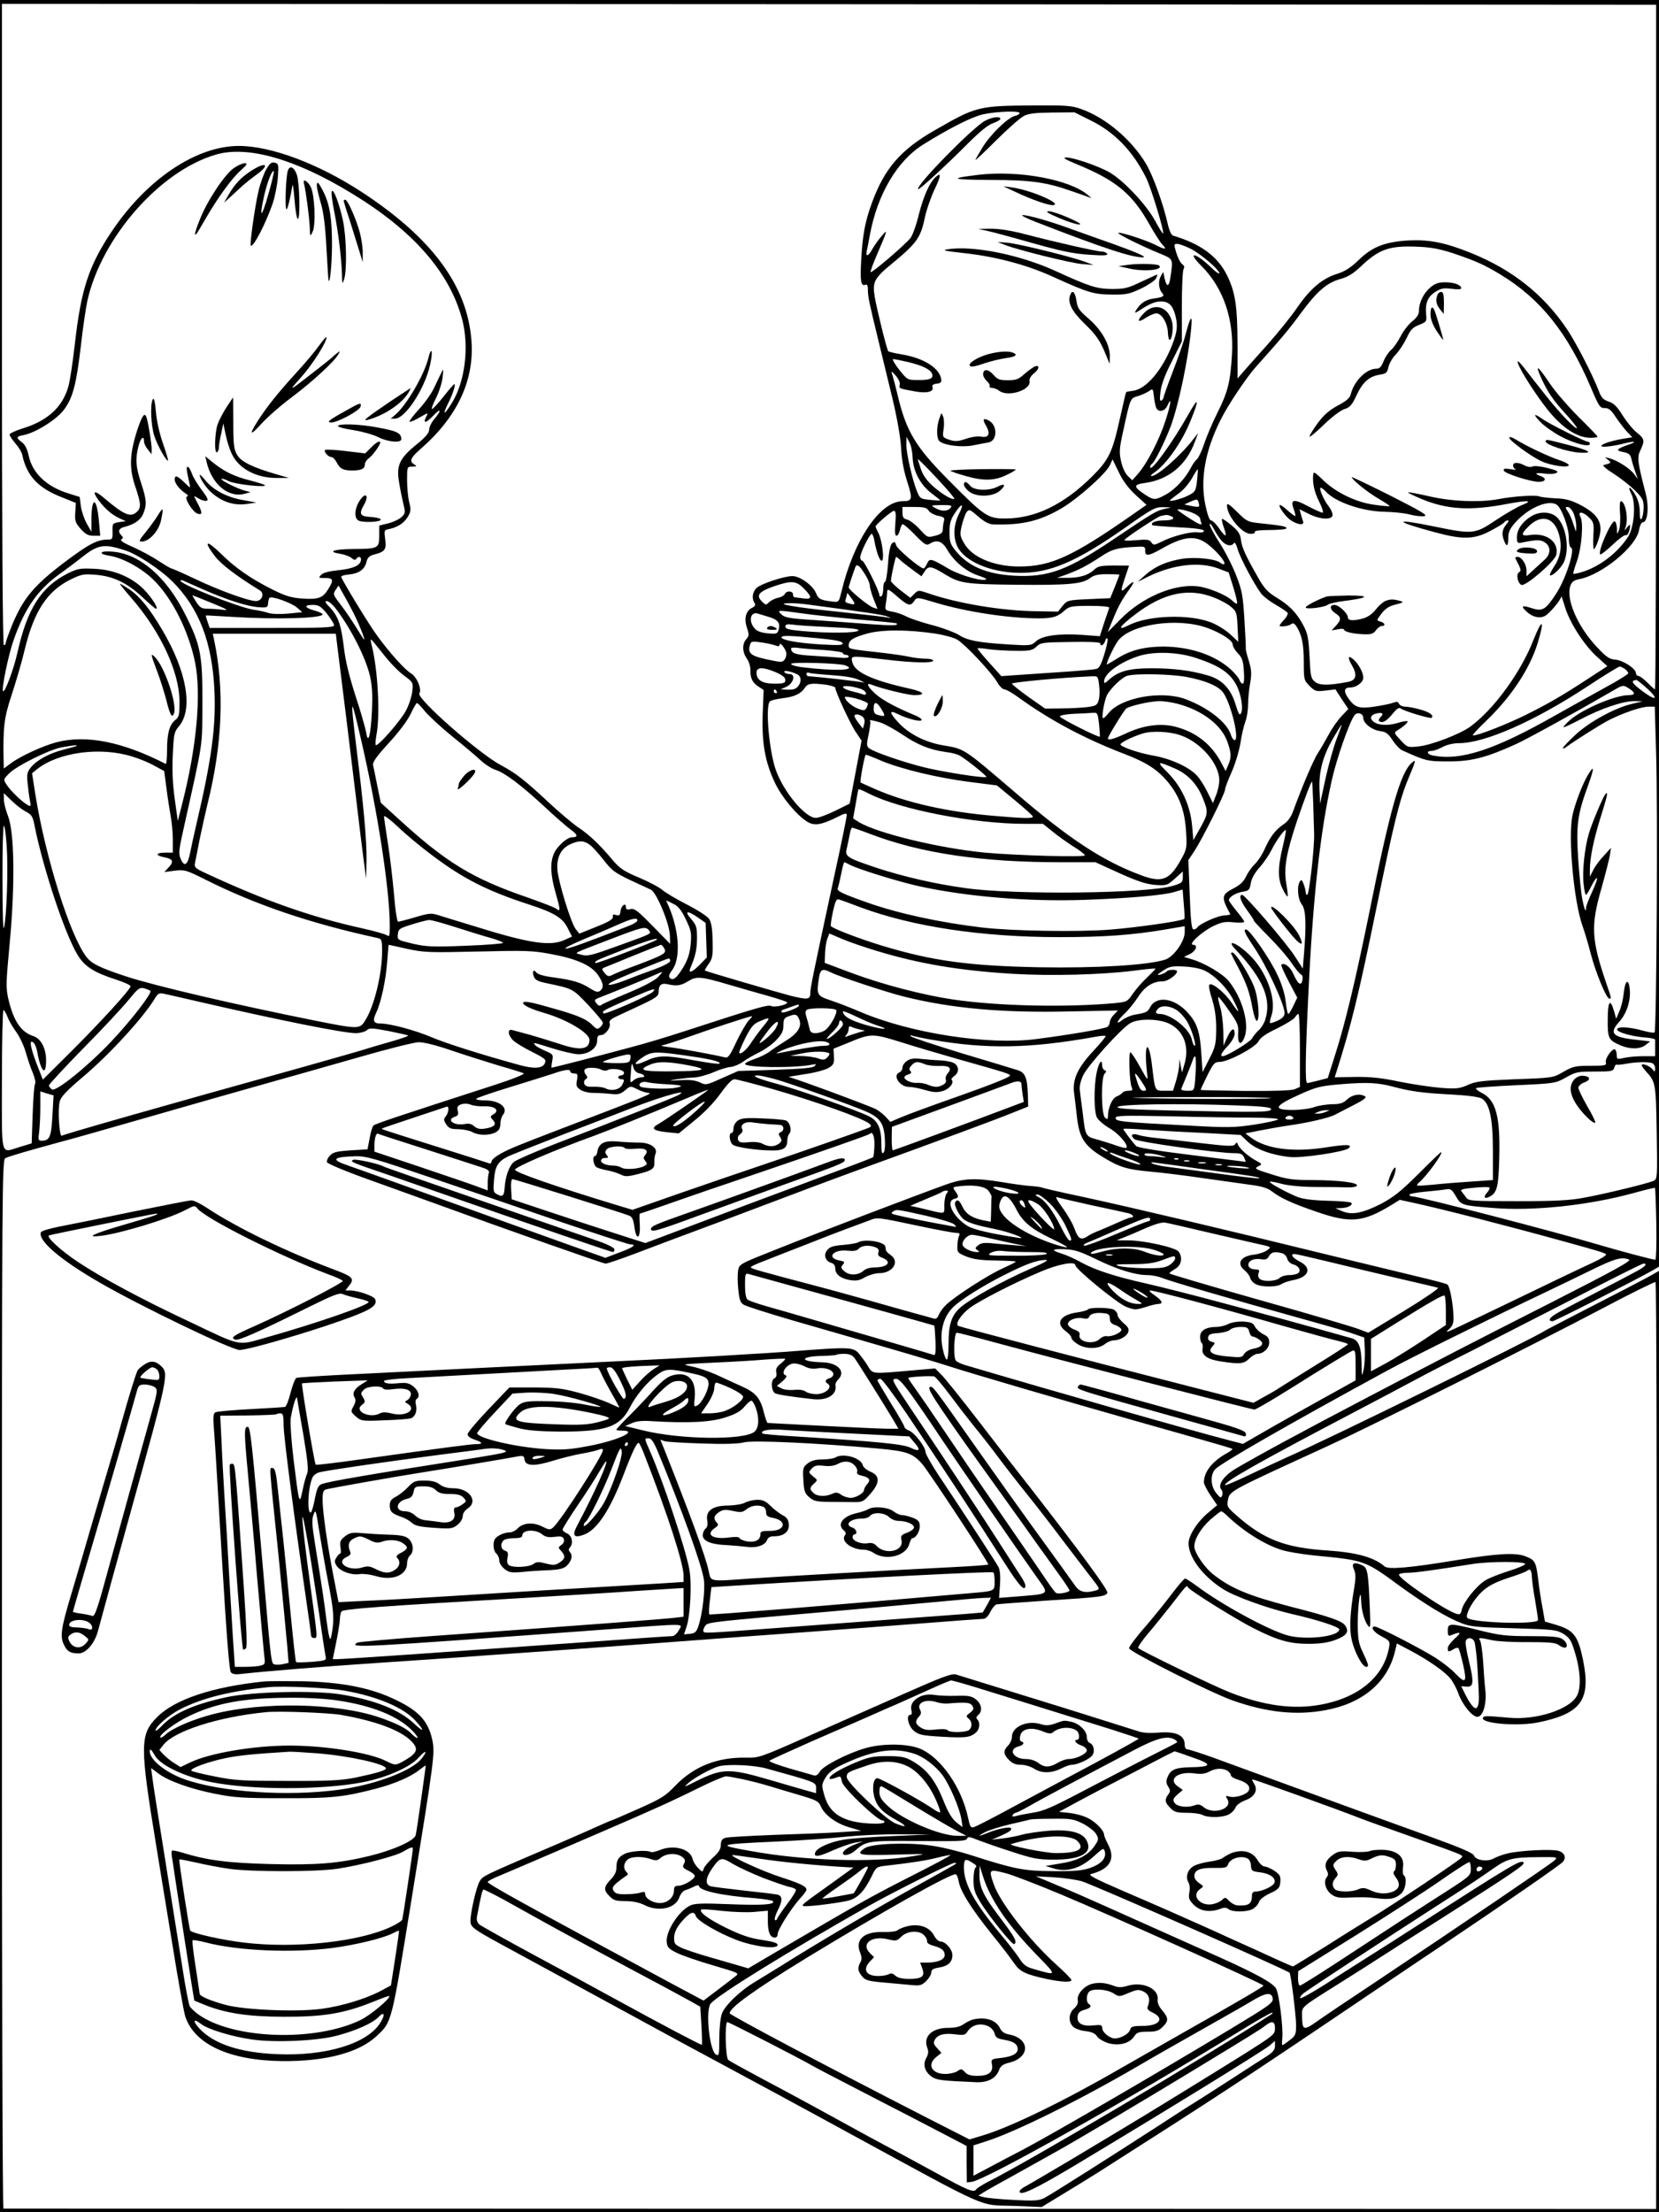 <?xml version="1.0" standalone="no"?>
<!DOCTYPE svg PUBLIC "-//W3C//DTD SVG 20010904//EN"
 "http://www.w3.org/TR/2001/REC-SVG-20010904/DTD/svg10.dtd">
<svg version="1.0" xmlns="http://www.w3.org/2000/svg"
 width="864pt" height="1152pt" viewBox="0 0 864 1152"
 preserveAspectRatio="xMidYMid meet">

<g transform="translate(0,1152) scale(0.1,-0.1)"
fill="#000000" stroke="none">
<path d="M0 5760 l0 -5760 4320 0 4320 0 0 2451 0 2451 -62 -35 c-35 -19 -166
-87 -293 -152 -126 -65 -234 -121 -240 -125 -41 -31 -1139 -570 -1343 -659
-40 -18 -128 -59 -195 -91 -67 -32 -124 -56 -126 -54 -14 13 177 121 669 379
135 71 281 148 325 172 44 24 170 89 280 144 110 56 356 182 547 280 190 99
351 179 357 179 23 0 9 -16 -32 -38 -23 -13 -121 -64 -217 -114 -96 -50 -190
-99 -207 -110 -35 -21 -43 -38 -17 -38 12 0 432 214 527 268 l27 16 0 3298 0
3298 -4320 0 -4320 0 0 -5760z m8625 3953 c0 -981 -2 -1783 -6 -1783 -3 0 -20
16 -39 35 -19 19 -40 35 -47 35 -7 0 -13 7 -13 14 0 24 -66 67 -107 71 -31 2
-47 13 -95 64 -103 109 -165 254 -139 322 7 19 19 28 45 33 118 22 298 170
312 256 4 22 12 40 19 40 26 0 34 78 16 149 -43 166 -46 189 -28 226 24 50 22
60 -18 92 -20 15 -53 56 -74 89 -29 47 -47 65 -74 73 -28 10 -38 20 -52 59
-31 80 -115 244 -163 316 -122 182 -286 312 -502 399 -134 54 -216 70 -323 65
-123 -7 -191 -33 -262 -103 -41 -39 -70 -58 -111 -71 -78 -24 -140 -77 -207
-174 -31 -46 -103 -135 -160 -199 -58 -64 -115 -129 -128 -144 l-24 -28 0 178
c-1 200 -11 270 -55 360 -49 98 -136 163 -281 206 -9 3 -20 27 -28 63 -23 103
-77 251 -112 310 -75 126 -210 241 -338 286 -49 18 -79 20 -246 19 -291 -2
-300 -5 -513 -127 -181 -103 -265 -200 -331 -380 -36 -98 -49 -169 -56 -298
-6 -108 -2 -138 21 -129 10 4 14 -3 14 -27 0 -34 4 -55 55 -265 19 -77 52
-214 74 -305 24 -102 41 -199 44 -255 3 -59 14 -119 32 -174 29 -91 27 -101
-25 -101 -118 -1 -255 -205 -319 -476 -12 -49 -13 -50 -44 -47 -64 8 -75 13
-87 44 -17 41 -84 89 -123 89 -43 0 -164 -40 -187 -62 -21 -20 -26 -54 -11
-77 7 -11 4 -18 -12 -26 -33 -16 -43 -56 -27 -104 12 -36 11 -43 -3 -59 -23
-25 -21 -68 2 -101 11 -15 19 -41 19 -57 -1 -44 9 -67 40 -88 l29 -19 -5 -126
c-5 -150 12 -248 64 -358 36 -75 113 -168 168 -202 37 -23 74 -17 158 25 39
20 48 21 48 9 0 -8 -27 -142 -61 -297 -116 -539 -129 -603 -129 -630 0 -34
-14 -35 -104 -13 -71 19 -439 126 -445 131 -2 1 7 17 20 35 20 28 22 42 20
122 -1 66 -7 96 -19 113 -9 13 -62 47 -117 75 -55 28 -111 62 -125 74 -14 13
-68 42 -120 64 -81 34 -102 48 -140 93 -68 81 -121 131 -178 169 -28 19 -96
76 -152 128 -126 118 -175 156 -249 195 -116 61 -443 349 -427 375 14 22 -13
86 -43 104 -31 18 -111 106 -177 197 -39 52 -184 290 -187 306 -1 5 16 10 38
12 53 5 83 25 93 64 6 25 15 34 43 41 54 14 62 25 55 79 -6 46 -6 48 21 53 45
10 77 31 97 64 16 27 17 38 7 76 -6 24 -11 76 -11 114 0 71 0 71 28 71 23 1
24 2 10 11 -28 16 -21 34 30 79 193 167 284 360 267 569 -22 284 -206 532
-571 771 -225 147 -472 240 -640 240 -223 0 -482 -175 -664 -448 -118 -177
-158 -300 -190 -581 -11 -97 -26 -199 -35 -227 -31 -106 -109 -176 -237 -215
-38 -12 -68 -26 -68 -32 0 -7 14 -27 30 -46 17 -19 33 -46 36 -60 23 -109 83
-173 207 -221 l72 -29 -3 -49 c-3 -44 0 -54 28 -86 25 -28 39 -36 67 -36 l35
0 -7 78 c-11 121 -37 130 -39 13 l0 -70 -24 42 c-13 23 -27 64 -31 91 l-6 48
-57 18 c-115 35 -189 106 -208 195 -8 36 -19 59 -35 71 -33 25 -31 31 7 38 63
12 171 80 210 131 47 62 65 130 89 333 10 92 26 198 34 236 74 330 379 677
670 761 164 48 413 -23 705 -201 319 -193 510 -410 576 -654 39 -145 16 -331
-55 -442 -39 -62 -48 -62 -18 0 24 46 42 102 33 102 -2 0 -28 -29 -56 -65 -28
-36 -56 -65 -60 -65 -5 0 5 26 21 58 16 31 31 80 34 107 5 44 4 47 -6 25 -7
-14 -24 -49 -38 -79 -14 -30 -50 -81 -80 -113 -29 -32 -51 -61 -48 -64 3 -3
27 7 52 22 46 26 47 27 35 5 -20 -38 -2 -36 35 3 41 44 47 32 8 -15 -16 -18
-28 -43 -28 -56 0 -17 -18 -39 -64 -76 -84 -68 -104 -105 -96 -177 4 -30 14
-83 22 -118 15 -62 15 -64 -5 -84 -11 -11 -42 -26 -69 -33 l-48 -12 0 -53 c0
-66 -6 -68 -137 -69 -102 -1 -136 -14 -66 -25 24 -4 50 -14 59 -22 11 -10 19
-12 24 -5 9 15 25 14 25 -2 0 -30 -38 -48 -114 -56 -51 -5 -82 -13 -93 -24
-16 -16 -15 -17 20 -17 43 0 46 -10 17 -57 -28 -47 -53 -56 -135 -50 -58 4
-88 13 -156 47 -117 59 -193 112 -271 189 -74 72 -90 65 -30 -14 32 -43 114
-105 236 -180 25 -16 10 -55 -21 -55 -39 0 -193 56 -319 116 -63 30 -118 54
-122 54 -4 0 -34 18 -66 39 -33 22 -93 54 -133 72 -49 21 -70 35 -61 40 10 7
10 11 0 21 -20 20 -14 37 16 44 51 13 84 35 98 69 19 47 18 71 -11 159 -28 85
-31 125 -14 192 11 44 29 60 29 25 0 -10 9 -29 20 -42 l19 -24 1 26 c0 25 -16
128 -26 162 -10 34 -23 16 -50 -65 -39 -123 -42 -196 -10 -290 30 -89 32 -111
10 -132 -32 -33 -66 -19 -169 68 -52 45 -68 42 -34 -6 33 -45 68 -76 109 -96
l35 -16 -35 -5 c-34 -6 -35 -7 -34 -49 1 -39 -1 -42 -25 -42 -55 0 -99 -23
-229 -121 -155 -118 -210 -184 -267 -319 -19 -47 -35 -91 -35 -97 0 -7 -4 -13
-10 -13 -6 0 -10 596 -10 1670 l0 1670 4307 -2 4308 -3 0 -1782z m-3315 1218
c0 -5 -12 -12 -26 -15 -37 -10 -129 -99 -169 -167 -19 -31 -35 -59 -35 -62 0
-3 49 43 109 103 60 60 124 116 143 126 25 13 60 17 148 18 l116 1 84 -42
c126 -62 220 -160 290 -301 26 -54 95 -280 87 -288 -2 -2 -21 29 -43 69 -44
81 -161 206 -235 249 -57 33 -188 78 -226 78 -21 -1 -8 -9 52 -34 208 -85 292
-155 382 -316 27 -47 56 -93 66 -103 28 -28 16 -29 -38 -1 -53 26 -184 68
-191 61 -6 -5 120 -68 216 -107 72 -30 70 -26 55 -128 -7 -48 -20 -48 -30 0
l-7 32 -14 -25 c-13 -24 -9 -65 7 -83 16 -18 9 -23 -39 -30 -47 -6 -74 -25
-98 -66 -6 -11 0 -10 21 4 54 35 80 46 112 46 39 0 59 -19 73 -68 15 -57 12
-88 -16 -160 -52 -131 -135 -228 -203 -237 -18 -2 -34 -5 -36 -7 -2 -2 -17
-68 -35 -148 -37 -166 -56 -205 -141 -290 -148 -147 -297 -220 -454 -220 -92
0 -108 11 -303 208 -161 163 -210 244 -253 417 -14 61 -30 119 -34 130 -5 14
1 11 19 -10 15 -17 25 -38 22 -48 -5 -20 -6 -20 78 -35 63 -12 102 -2 92 23
-3 9 4 15 22 17 21 2 26 8 24 23 -9 58 -90 110 -203 129 -37 6 -70 14 -73 17
-7 6 -62 229 -71 286 -12 77 -2 95 101 179 116 96 139 128 159 224 8 41 31
108 50 149 36 75 38 95 10 71 -32 -27 -64 -97 -89 -194 -13 -55 -33 -111 -44
-125 -24 -32 -202 -185 -208 -178 -2 2 12 42 32 88 58 135 59 140 25 99 -17
-19 -38 -50 -48 -67 -20 -38 -36 -43 -29 -10 3 12 10 49 16 82 39 213 143 389
279 473 138 86 254 144 312 157 73 15 189 19 189 6z m892 -707 c53 -27 148
-109 148 -127 0 -6 -19 7 -42 30 -85 81 -130 86 -49 6 112 -113 168 -275 157
-459 -8 -141 -21 -195 -76 -304 -26 -52 -57 -125 -69 -162 -12 -36 -29 -72
-37 -79 -9 -7 -22 -26 -31 -43 -28 -55 -82 -114 -129 -140 -58 -32 -65 -32
-113 0 -59 39 -59 51 2 59 123 17 215 92 260 215 l17 45 -23 -29 c-65 -86
-191 -197 -220 -195 -7 0 -1 8 13 17 64 44 143 156 188 265 50 122 46 137 -10
37 -82 -145 -198 -306 -198 -272 0 6 5 14 10 17 14 9 64 110 96 192 42 112 94
359 108 518 7 72 -5 58 -29 -35 -9 -36 -39 -122 -66 -192 -27 -70 -49 -132
-49 -137 0 -5 -5 -13 -11 -17 -9 -5 -10 8 -5 47 4 36 24 89 59 157 l52 104 0
181 c0 100 4 188 9 196 6 9 4 18 -8 26 -9 7 -22 33 -30 59 -13 44 -13 46 5 46
11 0 43 -12 71 -26z m1363 -22 c119 -40 166 -61 250 -112 207 -126 347 -300
469 -585 43 -102 49 -111 74 -110 21 0 33 -10 58 -49 18 -26 44 -60 59 -76
l26 -27 -43 -7 c-62 -10 -118 -28 -118 -38 0 -9 61 -2 120 13 56 14 69 9 20
-7 -62 -22 -68 -30 -26 -38 28 -5 37 -13 42 -34 3 -15 12 -45 20 -67 l14 -40
-21 28 c-22 29 -88 71 -129 81 -24 7 -24 6 -6 -8 19 -16 19 -17 -23 -28 -7 -2
15 -21 50 -43 35 -22 85 -61 112 -87 42 -42 47 -52 47 -90 0 -24 -5 -50 -10
-58 -7 -11 -10 -1 -10 34 0 31 -8 62 -22 87 -26 47 -46 53 -22 7 25 -49 15
-175 -18 -225 -54 -81 -141 -149 -230 -179 -27 -9 -51 -14 -54 -12 -2 3 6 31
18 64 25 70 36 201 19 232 -17 32 13 29 46 -4 23 -23 25 -31 21 -95 -2 -38 0
-69 3 -69 4 0 15 22 24 50 28 85 1 133 -105 186 -41 20 -72 28 -120 29 -36 2
-73 6 -83 10 -20 8 -135 1 -212 -14 -95 -18 -242 -13 -359 14 -60 14 -111 23
-113 21 -2 -2 29 -17 69 -34 135 -56 255 -63 448 -26 107 20 138 18 79 -5 -26
-10 -88 -46 -139 -80 -110 -74 -119 -74 -329 -31 -206 42 -202 26 9 -31 147
-40 207 -39 293 7 36 19 69 39 72 45 4 5 11 9 17 9 7 0 5 -7 -4 -17 -24 -28
-28 -50 -17 -83 15 -41 24 -38 24 9 0 29 8 47 34 77 68 78 173 124 218 96 25
-16 63 -117 63 -169 0 -31 5 -53 12 -55 22 -8 -26 -159 -76 -237 -57 -88 -73
-97 -132 -77 -49 16 -56 10 -21 -21 29 -27 67 -35 94 -20 24 13 83 84 84 101
0 6 8 -17 18 -50 23 -82 99 -201 167 -263 l55 -50 -98 -64 c-143 -93 -205
-129 -329 -191 -100 -49 -245 -106 -273 -106 -6 0 26 35 70 77 130 125 227
271 268 407 37 121 23 129 -23 13 -65 -167 -203 -357 -326 -449 -53 -40 -207
-99 -273 -105 -56 -6 -58 -5 -93 33 -33 35 -35 39 -19 49 33 20 60 43 55 49
-3 3 -28 -1 -55 -10 -50 -14 -98 -11 -122 8 -21 17 -15 35 13 42 31 8 43 1 26
-16 -17 -17 -15 -28 7 -28 11 0 34 18 51 40 22 27 36 38 44 31 18 -14 155 -55
162 -49 12 13 -8 28 -58 43 -29 8 -64 15 -79 15 -15 0 -29 7 -33 15 -4 11 -11
13 -28 6 -13 -5 -56 -14 -95 -20 -85 -13 -107 -6 -142 44 -25 37 -21 55 12 55
31 0 67 27 67 51 0 26 -23 69 -49 93 -30 27 -35 14 -11 -27 30 -51 24 -80 -20
-88 -101 -19 -147 -19 -171 0 -22 18 -24 29 -29 133 -5 98 -10 120 -33 163
-35 65 -71 102 -140 144 -43 26 -63 47 -93 100 -66 116 -86 158 -91 199 -4 32
-14 47 -50 77 -24 20 -46 35 -49 33 -2 -3 2 -24 10 -46 19 -52 9 -53 -26 -2
-15 22 -34 40 -41 40 -8 0 -19 30 -30 83 -27 133 0 282 80 441 39 78 134 220
185 277 130 145 172 195 232 277 85 115 134 158 206 179 41 11 69 29 110 68
93 88 148 107 295 100 65 -2 115 -12 180 -33z m-2837 -567 c75 -18 117 -38
126 -61 9 -25 -11 -34 -74 -33 -54 0 -55 1 -98 55 -23 30 -37 54 -30 54 7 0
41 -7 76 -15z m1295 -242 c14 -22 43 -14 56 13 25 56 20 13 -9 -76 -33 -102
-96 -223 -143 -277 l-30 -34 -23 22 c-14 13 -28 44 -35 75 -11 48 -10 67 10
157 39 180 37 172 79 185 20 6 46 18 57 26 19 14 20 12 25 -32 3 -26 9 -53 13
-59z m-1270 -257 c3 -71 41 -142 100 -186 25 -19 45 -35 44 -36 -1 -1 -25 0
-54 3 -50 5 -52 7 -68 46 -24 60 -55 197 -55 242 l1 40 15 -28 c9 -16 16 -52
17 -81z m217 -214 c-14 -5 -63 24 -112 67 -31 28 -51 56 -62 88 -9 26 -16 49
-16 52 0 3 45 -41 99 -99 54 -58 95 -106 91 -108z m945 20 l56 -51 -73 -51
c-314 -219 -425 -270 -590 -270 -132 0 -246 48 -287 121 -22 38 -23 46 -12 93
7 28 18 59 25 69 13 17 17 15 61 -23 32 -28 56 -40 78 -41 150 -4 239 17 352
82 85 49 236 183 256 228 l13 29 33 -68 c22 -46 51 -84 88 -118z m319 74 c-6
-53 -10 -58 -43 -75 -40 -21 -112 -38 -96 -24 6 5 27 22 48 37 21 15 50 50 65
76 15 27 28 47 30 46 1 -2 -1 -29 -4 -60z m9 -116 c6 -22 4 -23 -43 -14 l-32
7 28 13 c39 17 41 17 47 -6z m-1293 -25 c-16 -19 -47 -19 -80 0 -24 14 -22 14
34 15 51 0 57 -2 46 -15z m44 -32 c-28 -55 -31 -120 -8 -169 37 -77 173 -135
319 -137 162 -3 301 57 559 238 139 98 153 105 195 104 45 -1 45 -1 11 -8 -47
-10 -59 -17 -260 -152 -250 -169 -349 -206 -527 -197 -145 8 -241 49 -307 131
-27 33 -31 47 -31 96 0 46 6 66 28 99 37 56 50 53 21 -5z m-157 17 c7 -10 29
-22 49 -26 30 -6 35 -10 30 -28 -3 -11 -6 -31 -6 -43 0 -17 -9 -25 -40 -33
-39 -10 -40 -10 -80 34 -22 24 -52 47 -65 50 -20 5 -25 13 -25 36 l0 30 63 0
c51 0 64 -4 74 -20z m3359 -15 c7 -19 14 -49 13 -67 0 -33 0 -33 -14 10 -7 23
-20 54 -29 67 -15 23 -15 25 -1 25 9 0 23 -16 31 -35z m-1973 -1 c15 -8 27
-19 27 -23 0 -5 3 -17 7 -26 4 -12 -12 -6 -53 20 -32 20 -63 42 -69 47 -14 14
52 0 88 -18z m-1560 -49 c-4 -45 -2 -65 6 -65 6 0 14 14 18 30 3 17 10 30 15
30 5 0 35 -25 65 -57 48 -49 58 -55 74 -45 38 24 66 15 93 -32 34 -59 98 -112
158 -132 27 -9 47 -18 45 -20 -14 -15 -136 19 -196 54 -93 55 -100 56 -113 27
-6 -14 -14 -25 -18 -25 -18 0 -138 101 -143 121 -5 18 -9 20 -21 10 -9 -8 -17
-43 -21 -106 -4 -52 -11 -95 -16 -95 -5 0 -9 -15 -9 -34 0 -19 -4 -38 -10 -41
-5 -3 -10 -1 -10 5 0 22 -79 180 -89 180 -6 0 -11 8 -11 18 0 22 49 122 60
122 4 0 11 -17 14 -37 11 -60 27 -103 38 -103 15 0 3 102 -16 142 -9 17 -16
33 -16 36 0 10 84 82 96 82 9 0 11 -17 7 -65z m1431 39 c32 -12 15 -24 -33
-24 -42 0 -72 -12 -59 -25 1 -2 63 -7 136 -11 89 -4 132 -11 132 -18 0 -8 -13
-11 -34 -8 -38 4 -131 -20 -189 -50 -37 -18 -40 -18 -51 -2 -11 15 -23 16 -81
11 -38 -4 -64 -3 -59 2 27 25 172 120 189 124 31 7 32 7 49 1z m269 -131 c22
-25 52 -30 63 -11 4 7 13 -7 20 -33 14 -47 88 -186 123 -231 12 -15 46 -41 76
-58 30 -17 57 -36 61 -41 3 -6 -6 -24 -22 -40 -15 -16 -24 -30 -18 -30 20 -3
50 3 60 12 8 6 16 2 26 -13 28 -44 38 -92 38 -185 0 -92 1 -95 30 -125 29 -28
34 -30 83 -24 l52 6 33 -51 34 -51 -35 -37 c-19 -20 -50 -63 -67 -96 -18 -33
-43 -76 -56 -96 -22 -32 -83 -176 -129 -302 -11 -31 -28 -55 -51 -70 -43 -30
-69 -64 -98 -129 -13 -29 -36 -64 -51 -78 -15 -14 -35 -42 -45 -63 -12 -26
-30 -44 -60 -60 -70 -36 -72 -46 -23 -137 2 -3 -12 -6 -31 -7 -34 -1 -129 -44
-141 -63 -3 -5 -12 -10 -19 -10 -10 0 -15 43 -20 180 l-7 181 31 47 c39 58
160 300 160 320 0 8 15 49 34 91 19 42 39 110 46 151 6 41 18 92 26 113 8 20
14 61 14 90 0 29 5 79 11 111 8 47 7 67 -7 114 -10 31 -17 60 -16 64 1 4 -2
72 -7 150 -8 128 -12 152 -44 234 -19 49 -58 125 -86 168 -28 43 -51 86 -51
95 1 9 10 -2 22 -24 11 -22 30 -50 41 -62z m-72 -18 c48 -37 94 -93 85 -102
-3 -3 -12 -1 -20 6 -25 21 -131 32 -200 21 -80 -13 -140 -39 -191 -84 l-40
-36 60 30 c128 61 261 76 359 40 l55 -21 24 -77 c13 -42 22 -80 20 -84 -2 -4
-13 2 -24 13 -31 31 -127 70 -184 76 -123 13 -287 -58 -398 -170 l-68 -69 21
52 c29 72 47 108 86 163 38 52 35 61 -8 20 -33 -32 -34 -25 -8 52 11 32 20 59
20 59 0 1 -36 1 -79 1 -69 0 -83 -3 -104 -23 -30 -28 -78 -42 -142 -41 l-50 0
51 18 c64 24 105 45 178 93 58 39 89 47 196 51 30 2 35 -1 34 -20 -1 -31 18
-29 83 8 118 68 181 74 244 24z m-5639 -31 c63 -20 182 -99 244 -160 141 -140
210 -320 221 -575 8 -185 -16 -359 -96 -699 -11 -47 -25 -111 -31 -142 -13
-65 -31 -75 -50 -28 -11 26 -8 49 20 172 100 450 93 403 94 638 1 248 -9 301
-89 460 -97 194 -236 315 -376 327 -68 7 -83 -11 -19 -21 70 -11 168 -65 229
-125 98 -96 183 -266 217 -430 33 -168 9 -437 -67 -736 l-23 -90 -16 115 c-11
78 -14 152 -10 231 5 107 7 118 32 147 75 89 41 285 -86 500 -67 114 -117 175
-172 213 -24 16 -45 29 -49 29 -3 0 24 -34 60 -75 152 -175 249 -384 250 -538
0 -70 -2 -81 -23 -97 -30 -25 -42 -69 -42 -158 0 -41 -3 -72 -7 -70 -224 115
-413 153 -568 113 -72 -19 -192 -74 -240 -111 l-35 -26 -1 28 c-4 187 2 236
41 353 21 64 53 171 69 239 48 199 117 304 238 364 57 28 69 30 130 25 92 -7
165 -42 244 -116 35 -33 67 -61 72 -61 15 0 -24 61 -65 102 -63 63 -156 102
-256 106 -75 4 -88 1 -139 -24 -140 -71 -212 -185 -263 -416 -19 -84 -65 -207
-74 -197 -9 10 27 187 55 266 59 168 128 266 248 350 36 26 84 62 106 80 86
68 116 73 227 37z m4039 -53 c11 -10 40 -32 64 -50 l44 -32 17 26 c19 30 35
28 104 -15 80 -48 105 -52 368 -55 275 -3 349 4 388 34 21 16 41 21 90 21 35
0 64 -1 64 -3 0 -2 -11 -30 -24 -63 l-24 -59 -112 -5 c-110 -5 -112 -6 -136
-35 l-24 -30 -112 2 c-183 2 -420 42 -574 97 -39 13 -43 13 -62 -6 l-21 -21
-50 38 c-28 22 -51 44 -51 50 0 20 23 125 27 125 2 0 13 -8 24 -19z m-186 -72
c14 -21 25 -48 25 -58 0 -11 9 -43 20 -71 l20 -51 -22 7 c-24 7 -128 93 -128
105 0 5 16 55 35 107 7 18 22 7 50 -39z m-3446 -79 c125 -55 230 -88 288 -92
44 -3 48 -1 49 20 1 12 4 26 8 29 10 11 114 -26 143 -51 l27 -24 -71 -7 c-43
-4 -85 -3 -105 3 -18 6 -53 14 -78 17 -77 12 -380 132 -380 151 0 3 6 4 13 1
6 -3 54 -24 106 -47z m3127 6 c45 -45 44 -59 -3 -52 -21 3 -41 5 -45 6 -5 0
-8 7 -8 15 0 19 -36 20 -43 1 -3 -7 -19 -16 -35 -19 -16 -3 -37 -14 -47 -23
-15 -16 -18 -16 -38 5 -31 31 -14 51 64 78 92 31 115 29 155 -11z m-2344 -130
c29 -58 60 -136 54 -136 -2 0 -20 28 -41 63 -21 34 -57 87 -80 117 -40 52 -42
56 -27 78 l15 23 24 -43 c14 -24 39 -70 55 -102z m2835 84 c52 -45 65 -48 84
-20 14 21 14 21 114 -9 160 -48 382 -81 535 -81 74 0 99 8 138 44 21 18 36 21
128 21 65 0 103 -4 101 -10 -2 -5 -14 -41 -27 -79 l-22 -69 -92 7 c-124 8
-209 -4 -241 -34 -24 -22 -28 -23 -142 -16 -161 10 -215 21 -260 50 -21 13
-82 36 -135 50 -54 14 -115 34 -136 45 -21 11 -55 23 -76 26 -37 7 -38 8 -32
44 3 20 6 44 6 54 0 24 6 22 57 -23z m1646 -2 c32 -12 72 -34 88 -48 28 -23
31 -31 34 -103 l4 -79 -43 40 c-23 21 -69 50 -102 62 -113 43 -323 36 -424
-15 -67 -34 -52 -8 34 57 146 111 278 139 409 86z m-1873 -31 c0 -5 -10 -5
-22 -1 -30 8 -28 6 -21 33 l6 24 18 -24 c10 -13 19 -28 19 -32z m-3345 2 c74
-30 90 -39 60 -35 -22 3 -58 6 -80 6 -35 0 -43 5 -63 35 -12 19 -21 35 -20 35
2 0 48 -18 103 -41z m642 -26 c79 -103 156 -254 179 -350 12 -51 15 -97 11
-185 -6 -127 -20 -179 -30 -112 -4 22 -28 107 -55 189 -33 102 -53 183 -61
253 -14 118 -30 164 -74 210 -23 23 -27 32 -15 32 9 0 29 -17 45 -37z m2475
17 c281 -37 382 -52 401 -61 21 -9 20 -9 -3 -4 -14 3 -131 16 -260 30 -227 23
-336 43 -248 44 20 1 70 -3 110 -9z m-2519 -46 c20 -26 37 -53 37 -60 0 -12
-57 -14 -324 -14 l-324 0 -11 32 c-6 17 -10 32 -9 33 2 1 62 -3 133 -7 232
-15 475 -8 475 13 0 4 -18 13 -40 19 -53 14 -60 30 -13 30 33 0 43 -6 76 -46z
m2473 2 c54 -8 187 -22 294 -32 107 -9 197 -18 199 -20 13 -12 -19 -13 -140
-4 -74 6 -203 15 -287 21 -130 8 -156 13 -173 30 -23 23 -22 23 107 5z m-177
-17 c51 -15 65 -31 57 -65 -7 -25 -9 -26 -58 -22 -38 4 -57 12 -70 28 -31 38
-19 86 18 75 7 -2 30 -9 53 -16z m2286 -58 c75 -27 135 -66 135 -88 0 -9 12
-30 27 -45 22 -23 28 -40 31 -93 3 -41 1 -65 -6 -65 -6 0 -13 9 -17 19 -3 11
-24 35 -45 55 -83 75 -211 118 -350 119 -99 0 -175 -19 -243 -63 -26 -16 -50
-30 -52 -30 -8 0 35 91 56 121 63 88 308 125 464 70z m-1957 3 c113 -5 150
-10 142 -18 -13 -13 -162 -14 -292 -2 -69 6 -88 11 -88 23 0 12 9 14 43 10 23
-4 111 -9 195 -13z m547 -34 c44 -7 95 -21 112 -32 41 -25 178 -171 206 -220
12 -21 29 -38 38 -38 9 0 43 -19 75 -43 160 -116 343 -214 547 -292 120 -46
178 -84 233 -152 57 -70 85 -148 91 -254 5 -81 4 -90 -23 -139 -62 -114 -101
-130 -216 -86 -197 74 -371 188 -653 431 -270 231 -261 225 -375 244 -92 16
-176 59 -230 117 -51 55 -51 70 -1 44 49 -24 121 -42 121 -28 0 5 -17 16 -37
24 -97 40 -169 79 -204 111 -41 37 -51 60 -21 48 48 -20 192 -55 224 -55 63 0
51 17 -25 34 -201 45 -289 87 -299 141 -5 22 -2 25 26 25 17 0 85 -7 151 -15
141 -17 245 -19 245 -5 0 6 -19 10 -42 10 -24 0 -61 5 -83 10 -22 5 -83 14
-135 20 -180 20 -180 20 -180 39 0 27 22 41 97 62 76 21 213 21 358 -1z
m-3121 -42 c25 -197 81 -653 102 -828 14 -118 31 -258 38 -310 l13 -95 2 96
c1 104 -15 283 -54 595 -32 263 -29 268 25 34 87 -374 150 -786 150 -972 0
-50 -2 -58 -14 -49 -7 6 -64 22 -126 36 -272 60 -512 145 -823 290 -48 22 -56
30 -52 48 2 12 14 69 25 127 12 58 30 139 40 180 79 317 90 600 34 863 l-6 27
320 0 321 0 5 -42z m2510 18 c84 -8 121 -15 124 -25 4 -11 -15 -12 -109 -7
-123 7 -209 23 -209 37 0 11 42 10 194 -5z m1486 -87 c-17 -54 -26 -70 -43
-73 -12 -3 -96 -10 -187 -16 -91 -6 -196 -13 -235 -16 l-70 -5 -64 71 c-35 39
-62 72 -60 74 2 2 29 0 59 -5 30 -4 93 -8 139 -8 75 -1 88 2 109 22 22 21 33
22 178 24 95 2 154 -1 154 -7 0 -19 19 -10 26 13 4 14 9 17 12 9 2 -8 -6 -45
-18 -83z m-3754 5 c32 -42 81 -92 108 -112 48 -35 48 -36 43 -83 -3 -26 -17
-70 -32 -98 -25 -50 -148 -191 -158 -181 -3 3 -1 25 3 50 21 105 8 346 -25
473 -4 15 -5 27 -3 27 3 0 31 -34 64 -76z m2042 45 c15 -6 22 -5 22 3 0 17 26
-12 34 -38 3 -11 0 -28 -7 -37 -11 -17 -17 -17 -87 -2 -87 18 -105 32 -96 70
7 26 8 27 59 20 29 -4 62 -11 75 -16z m255 -24 c53 -4 97 -11 97 -16 0 -5 7
-9 15 -9 8 0 15 -4 15 -10 0 -5 -18 -8 -42 -5 -24 2 -88 7 -143 10 -93 5 -114
13 -115 38 0 5 17 6 38 3 20 -3 81 -8 135 -11z m1932 -40 c127 -42 181 -78
216 -146 23 -47 35 -120 22 -143 -7 -14 -13 -4 -28 45 -25 83 -71 131 -145
152 -90 26 -178 37 -295 37 -117 0 -173 -16 -222 -62 -17 -16 -23 -18 -23 -7
0 40 76 97 175 131 78 27 204 24 300 -7z m-1822 -40 c66 -26 -49 -31 -230 -9
-29 4 -53 11 -53 17 0 11 252 4 283 -8z m4060 -19 c9 -7 17 -17 17 -22 0 -5
-53 -38 -118 -73 -64 -35 -184 -103 -267 -149 -314 -178 -488 -235 -634 -206
-31 7 -34 24 -3 24 10 0 34 9 55 20 22 12 56 20 85 20 135 0 393 114 667 294
88 58 165 105 170 105 6 0 18 -6 28 -13z m-4422 -17 c34 -15 49 -27 49 -40 0
-16 -8 -19 -57 -19 -63 0 -93 18 -93 57 0 30 33 31 101 2z m112 -11 c20 -10
22 -37 5 -60 -14 -18 -28 -21 -68 -19 l-25 2 25 10 c42 17 58 69 21 69 -11 0
-23 5 -26 10 -7 12 37 4 68 -12z m181 -4 c71 -5 117 -13 143 -26 21 -10 29
-15 18 -12 -15 5 -217 28 -287 33 -5 1 -8 6 -8 12 0 6 7 9 15 5 8 -3 62 -8
119 -12z m1845 -9 c97 -19 158 -44 187 -76 39 -45 89 -238 66 -253 -6 -3 -16
10 -22 29 -21 64 -118 140 -235 184 -126 47 -338 9 -403 -74 -11 -14 -23 -25
-27 -25 -10 0 6 91 20 120 19 36 79 94 106 101 45 13 227 9 308 -6z m-455 -42
c4 -27 3 -61 -2 -78 -7 -27 -14 -31 -58 -37 -27 -3 -88 -7 -135 -7 l-86 -1
-87 61 c-47 34 -86 65 -86 69 0 7 249 31 412 38 36 2 36 2 42 -45z m2853 -17
c66 -60 48 -69 -26 -13 -53 40 -60 53 -29 56 3 1 28 -19 55 -43z m-4273 18
c25 -4 46 -11 46 -15 0 -19 78 -189 107 -231 l30 -45 -31 -164 -31 -164 -75
-37 c-41 -20 -86 -37 -100 -37 -55 -2 -170 136 -210 251 -34 96 -54 321 -32
354 4 6 34 14 67 18 63 7 97 24 118 56 13 21 35 24 111 14z m189 -26 c22 -11
23 -32 1 -24 -9 4 -36 11 -60 17 -57 15 -58 33 -1 24 23 -4 50 -11 60 -17z
m3992 6 c33 -21 32 -34 -3 -34 -71 0 -240 -72 -307 -131 -20 -18 -34 -33 -32
-36 2 -2 42 17 88 41 105 56 224 96 281 95 l43 -1 -58 -14 c-89 -21 -223 -95
-294 -162 -35 -33 -63 -62 -63 -67 0 -4 6 -3 13 2 37 29 188 124 226 143 75
38 170 70 205 70 l34 0 7 -246 c9 -283 2 -1440 -8 -1450 -3 -4 -33 1 -65 10
-71 20 -135 21 -130 4 5 -15 80 -36 150 -41 26 -2 48 -7 48 -11 0 -3 0 -24 0
-46 l0 -40 -62 0 c-35 0 -80 -4 -100 -9 -36 -8 -38 -7 -38 14 0 13 -4 26 -9
30 -14 8 -53 -47 -48 -67 5 -16 -3 -18 -80 -18 -78 0 -91 -3 -140 -31 -55 -32
-56 -32 -253 -39 -171 -7 -205 -11 -246 -30 -43 -19 -60 -21 -139 -15 -49 4
-146 18 -215 32 -94 20 -152 26 -232 25 l-107 -2 9 28 c77 242 116 403 206
842 92 450 122 573 168 684 41 98 42 104 20 85 -60 -49 -115 -244 -224 -787
-70 -344 -124 -571 -177 -736 l-38 -120 -50 -13 c-28 -7 -53 -13 -57 -13 -12
0 -10 140 7 485 23 480 61 827 121 1092 24 109 91 302 118 338 14 20 46 10 46
-14 0 -27 44 -62 87 -68 31 -4 43 -13 65 -47 15 -23 37 -47 50 -53 124 -56
131 -58 243 -58 119 0 196 20 350 90 58 26 324 173 510 281 48 28 49 28 80 8z
m-4440 -14 c3 -5 1 -10 -4 -10 -6 0 -11 5 -11 10 0 6 2 10 4 10 3 0 8 -4 11
-10z m475 -65 c0 -5 -4 -16 -9 -24 -8 -12 -15 -12 -43 -1 -32 12 -68 44 -68
60 0 4 27 1 60 -8 33 -9 60 -21 60 -27z m1613 0 c129 -34 230 -111 260 -200
20 -57 21 -80 3 -120 l-13 -30 -21 40 c-51 98 -132 163 -242 191 -77 20 -168
7 -260 -37 -58 -27 -90 -36 -90 -24 0 10 83 145 95 155 17 14 123 38 170 39
23 1 67 -6 98 -14z m-3919 -40 c21 -25 85 -84 144 -132 59 -47 125 -103 147
-124 22 -20 56 -42 76 -48 48 -15 134 -80 254 -191 55 -52 117 -105 137 -120
38 -27 40 -40 7 -40 -26 0 -80 -49 -95 -87 -20 -48 -17 -110 10 -204 25 -87
26 -100 3 -81 -7 6 -74 32 -148 58 -289 99 -426 183 -675 411 l-91 83 -18 88
c-9 48 -20 96 -22 108 -3 15 17 44 81 114 52 56 97 116 114 151 15 32 30 58
33 58 4 1 23 -19 43 -44z m2376 13 c23 -38 21 -41 -14 -32 -21 5 -26 12 -26
35 0 38 16 37 40 -3z m1134 -80 c3 -34 5 -62 4 -64 -7 -6 -208 96 -208 105 0
6 32 12 73 14 39 1 84 4 98 5 25 2 26 -1 33 -60z m-1232 40 c10 -9 13 -21 9
-37 l-7 -25 -22 28 c-12 16 -22 33 -22 37 0 13 24 11 42 -3z m92 -30 c22 -7
75 -36 117 -64 80 -54 141 -78 224 -90 28 -3 59 -11 70 -17 29 -14 147 -109
142 -113 -8 -8 -233 27 -327 51 -105 26 -259 79 -283 98 -14 11 -15 19 -3 74
7 34 11 65 8 68 -8 8 7 6 52 -7z m2376 -89 c-15 -40 -41 -132 -57 -204 l-28
-130 -3 73 c-4 95 17 173 70 266 24 41 44 74 45 72 1 -1 -11 -36 -27 -77z
m-806 20 c103 -38 196 -148 196 -232 0 -20 -7 -55 -17 -78 l-16 -41 -29 58
c-16 33 -41 72 -56 87 -41 43 -132 85 -219 101 -75 13 -158 40 -177 57 -9 8
54 40 114 59 49 16 148 11 204 -11z m-5755 -53 c-2 -2 -33 -11 -69 -20 -75
-19 -140 -55 -170 -93 -19 -24 -21 -36 -16 -83 3 -30 8 -70 12 -89 6 -30 5
-32 -12 -23 -29 16 -89 74 -109 105 -18 28 -18 28 11 58 38 40 215 128 279
138 61 11 80 12 74 7z m291 -56 c36 -11 88 -32 115 -48 l50 -27 12 -90 c6 -50
17 -115 22 -146 6 -30 11 -85 11 -122 l0 -67 -40 0 c-49 0 -53 -15 -5 -24 46
-9 52 -22 24 -52 l-23 -25 54 7 c52 6 61 3 165 -49 260 -130 543 -226 893
-302 20 -5 22 -11 22 -69 0 -117 -41 -286 -87 -358 -29 -48 -34 -48 -256 -4
-424 85 -836 181 -992 232 -133 44 -177 65 -204 100 -85 108 -214 517 -267
848 l-17 109 24 20 c111 90 332 120 499 67z m3896 -20 c107 -45 291 -89 457
-111 l149 -19 93 -77 c52 -43 94 -81 94 -85 1 -11 -45 -10 -196 3 -246 20
-463 69 -623 139 -41 18 -76 34 -78 35 -5 4 21 145 27 145 4 0 38 -13 77 -30z
m1531 -41 c68 -29 118 -82 147 -155 30 -73 29 -81 -18 -164 l-31 -55 -7 79
c-10 104 -55 201 -129 275 -57 57 -53 59 38 20z m722 -177 c2 -59 4 -134 5
-167 1 -77 -26 -315 -36 -315 -4 0 -8 6 -8 14 0 8 -5 27 -11 43 -8 22 -12 24
-19 13 -17 -26 -11 -93 10 -120 21 -27 24 -102 11 -259 l-6 -75 -42 65 c-45
70 -259 319 -274 319 -19 0 -8 -34 26 -80 19 -26 35 -50 35 -54 0 -3 36 -42
80 -86 44 -44 96 -104 116 -134 20 -30 42 -57 49 -60 8 -3 11 -15 8 -30 -7
-33 -23 -22 -48 34 -16 36 -48 60 -62 46 -3 -2 15 -42 39 -88 l44 -83 -20 -42
c-11 -24 -23 -43 -27 -43 -3 0 -9 28 -13 62 -4 40 -19 91 -44 143 -39 84 -144
235 -163 235 -15 0 -6 -21 39 -88 68 -100 162 -302 162 -348 0 -15 -11 -27
-36 -39 -20 -9 -38 -15 -40 -12 -2 2 1 18 7 36 28 79 -18 216 -100 304 -43 46
-98 84 -107 74 -3 -3 9 -20 27 -38 139 -149 182 -255 148 -360 -6 -19 -21 -43
-34 -54 -12 -11 -28 -30 -34 -42 -10 -19 -132 -93 -153 -93 -16 0 -7 18 27 54
20 22 35 48 35 62 0 37 -17 29 -39 -18 l-19 -43 -1 76 c-1 42 -8 98 -16 124
-8 27 -13 51 -10 53 2 2 27 -29 55 -70 47 -67 51 -77 48 -121 -3 -54 15 -65
33 -19 27 68 -10 203 -81 292 -30 38 -126 95 -194 115 l-40 12 29 14 c34 16
46 49 19 49 -29 0 43 67 104 97 44 21 62 25 107 20 30 -3 55 -2 55 3 0 4 -18
30 -40 56 -22 27 -40 52 -40 56 0 16 34 38 70 44 34 6 38 9 44 44 3 23 20 54
44 81 22 24 49 64 62 89 25 51 70 113 76 107 3 -2 -5 -42 -16 -88 -26 -108
-26 -169 1 -220 11 -23 22 -39 25 -37 2 2 -1 32 -7 66 -14 80 -1 157 56 328
43 125 73 204 78 204 1 0 4 -48 6 -108z m-2311 44 c163 -82 545 -156 810 -156
l94 0 47 -38 c25 -21 74 -56 108 -78 35 -21 63 -43 63 -48 0 -11 -356 -1 -520
14 -239 23 -561 101 -657 159 l-30 19 13 73 c7 41 13 75 14 77 1 5 13 1 58
-22z m-4396 -91 c33 -17 39 -26 48 -75 45 -223 156 -558 223 -671 37 -62 86
-93 204 -131 40 -13 73 -28 73 -34 0 -16 -161 -192 -318 -348 l-139 -138 -32
82 c-34 90 -40 130 -17 111 8 -7 17 -28 20 -49 19 -104 46 -130 46 -44 0 64
-27 114 -67 127 -64 21 -102 78 -129 191 -14 62 -13 83 7 298 28 302 24 571
-9 656 -12 30 -22 70 -22 88 l0 32 38 -37 c21 -21 54 -47 74 -58z m2120 -230
c161 -121 287 -185 503 -255 129 -42 174 -69 200 -120 l24 -47 -35 -16 c-76
-37 -186 -20 -474 70 -80 24 -163 50 -186 57 -37 12 -50 11 -120 -10 -43 -13
-84 -23 -90 -24 -6 0 -15 55 -22 143 -7 78 -21 198 -32 267 -11 69 -20 131
-20 139 0 7 33 -17 73 -55 39 -38 120 -105 179 -149z m-2217 48 c8 -117 0
-366 -14 -423 -5 -22 -8 71 -8 248 -1 155 3 282 7 282 5 0 11 -48 15 -107z
m4500 63 c264 -100 577 -146 990 -146 l180 0 125 -57 c96 -43 139 -57 186 -61
60 -4 63 -3 103 33 l41 37 0 -29 c0 -28 -5 -32 -52 -46 -131 -40 -823 -48
-1078 -12 -161 22 -325 60 -465 106 -155 52 -166 59 -155 101 4 18 11 50 15
71 3 20 9 37 13 37 4 0 48 -15 97 -34z m-1461 -57 c14 -11 46 -47 72 -80 39
-51 57 -64 132 -100 48 -22 98 -46 112 -52 30 -15 99 -181 99 -242 l1 -40 -91
93 c-77 79 -95 93 -115 88 -18 -5 -24 -2 -24 10 0 26 -25 9 -28 -20 -3 -22 -7
-26 -23 -21 -15 5 -19 3 -17 -9 2 -12 -20 -26 -86 -52 l-89 -36 -18 23 c-26
33 -90 243 -96 309 -5 66 19 113 70 135 45 20 70 18 101 -6z m1349 -101 c45
-24 249 -87 359 -112 248 -55 571 -82 863 -72 233 8 415 24 471 41 l43 13 6
-75 c4 -40 5 -76 3 -78 -11 -11 -247 -45 -388 -56 -168 -13 -512 -7 -665 11
-220 26 -436 73 -595 129 -136 48 -162 61 -157 75 3 8 11 41 18 75 6 34 14 61
16 61 2 0 14 -5 26 -12z m56 -222 c275 -102 634 -156 1040 -156 232 0 378 11
546 39 l105 18 0 -31 c0 -48 -57 -128 -101 -143 -90 -29 -357 -45 -654 -40
-368 7 -560 33 -823 113 -118 36 -259 90 -265 102 -2 4 3 38 11 75 12 54 18
67 31 63 9 -2 58 -20 110 -40z m-966 14 c20 -10 39 -35 59 -78 28 -58 30 -71
25 -130 -5 -49 -15 -79 -39 -120 -35 -57 -53 -71 -70 -54 -7 7 -3 20 13 41 48
65 35 223 -29 355 -5 9 -3 9 41 -14z m122 -68 l40 -28 3 -90 3 -90 -36 -37
c-38 -39 -62 -49 -50 -19 27 63 34 95 35 154 0 61 -3 70 -31 103 -37 42 -20
46 36 7z m-316 -17 c-1 -5 -20 -17 -43 -26 -225 -88 -312 -119 -330 -119 -12
1 33 23 99 51 66 27 149 63 185 79 65 29 93 33 89 15z m-944 -34 c66 -21 148
-47 183 -56 34 -10 62 -21 62 -25 0 -4 -88 -11 -196 -15 -172 -7 -204 -5 -275
11 -79 19 -80 19 -77 49 3 27 8 31 73 51 39 12 79 23 90 23 11 1 74 -17 140
-38z m1004 -15 c15 -18 18 -17 -140 -74 -165 -60 -178 -63 -214 -53 -35 10
-52 1 159 82 164 63 178 66 195 45z m1191 -109 c219 -66 425 -101 703 -118
202 -12 462 -5 631 16 61 8 111 13 113 11 2 -2 -17 -21 -41 -44 -24 -22 -58
-61 -75 -85 -30 -44 -31 -44 -98 -51 -256 -23 -605 -15 -838 19 -156 23 -365
77 -529 138 l-141 53 2 50 c1 28 6 62 12 76 l10 27 68 -29 c37 -16 120 -44
183 -63z m-1151 59 c-13 -11 -313 -126 -317 -121 -9 9 0 13 144 69 116 45 191
68 173 52z m-1299 -47 c88 -19 115 -20 370 -14 250 6 285 5 384 -14 130 -24
207 -59 241 -109 28 -42 31 -64 11 -81 -12 -10 -22 -7 -53 12 -48 31 -88 43
-188 57 -50 6 -84 16 -92 26 -15 20 -23 5 -12 -23 6 -16 22 -24 66 -33 138
-29 134 -27 216 -113 42 -45 77 -87 77 -93 0 -6 -7 -17 -15 -24 -13 -11 -19
-9 -36 8 -29 32 -73 52 -184 84 -138 40 -174 47 -180 37 -7 -11 37 -33 110
-54 117 -34 235 -104 235 -140 0 -51 -49 -58 -159 -20 -41 13 -108 34 -150 46
-42 11 -84 23 -93 25 -27 8 -23 -28 6 -55 13 -12 57 -39 98 -59 69 -35 74 -40
65 -60 -12 -26 -56 -29 -132 -8 -203 56 -380 112 -458 145 -82 35 -214 71
-264 71 -38 0 -44 14 -24 56 26 54 51 172 58 271 3 46 7 83 7 83 1 0 44 -9 96
-21z m1340 1 c13 -24 -2 -32 -144 -86 -54 -19 -109 -42 -123 -49 -23 -12 -28
-11 -44 8 -16 20 -16 23 -1 29 10 4 78 31 152 62 74 30 138 55 142 56 4 0 12
-9 18 -20z m30 -64 c0 -8 -31 -25 -77 -42 -43 -15 -115 -42 -160 -60 -86 -33
-116 -29 -40 6 46 21 257 107 270 109 4 0 7 -5 7 -13z m2785 -51 c54 -26 118
-92 149 -154 36 -70 32 -75 -9 -14 -36 54 -103 109 -117 95 -4 -4 2 -39 15
-77 15 -50 21 -94 21 -155 -1 -77 -4 -92 -36 -154 l-35 -69 -6 90 c-7 118 -22
165 -69 217 -69 79 -164 94 -198 31 -14 -26 -21 -29 -81 -39 -21 -4 -49 -16
-63 -27 -39 -30 -31 -8 10 32 20 18 52 58 71 87 36 56 78 82 130 82 25 0 73
34 73 52 0 11 -47 10 -54 -1 -5 -8 -46 -23 -46 -16 0 2 15 13 33 24 27 18 44
21 102 18 43 -2 86 -10 110 -22z m-1947 -9 c41 -21 286 -102 377 -125 248 -62
513 -86 863 -78 l254 5 -21 -22 c-12 -12 -21 -29 -21 -38 0 -9 -6 -20 -12 -25
-13 -10 -201 -42 -373 -64 -248 -32 -650 30 -910 140 -49 21 -120 49 -157 61
-75 25 -77 29 -62 123 7 41 19 45 62 23z m-902 -25 c-18 -18 -75 -48 -154 -81
-70 -29 -133 -57 -140 -63 -9 -7 -16 -5 -26 9 -13 16 -11 19 18 30 82 32 264
106 291 119 42 19 42 19 11 -14z m361 -36 c65 -19 162 -47 216 -62 53 -15 97
-30 97 -33 0 -13 -67 -27 -83 -19 -16 9 -75 -8 -452 -131 -82 -27 -211 -66
-285 -85 -174 -47 -401 -105 -407 -105 -2 0 -1 16 3 35 6 34 5 35 -39 54 -25
11 -48 24 -51 30 -9 14 -16 15 94 -19 52 -16 112 -30 133 -30 53 0 97 32 97
71 0 22 5 29 20 29 23 0 53 41 45 62 -4 10 5 20 27 31 18 8 77 36 131 61 81
38 97 49 97 68 0 40 14 51 51 42 44 -10 67 -6 104 17 42 26 66 24 202 -16z
m-3004 -35 c11 -10 -100 -154 -204 -264 -122 -129 -287 -262 -308 -249 -9 6
-16 15 -16 21 0 5 81 93 180 194 99 100 204 213 234 250 48 59 57 67 80 62 14
-4 30 -10 34 -14z m2618 -4 c-15 -18 -250 -121 -258 -113 -10 11 -1 16 129 73
132 57 147 62 129 40z m-2371 -51 c416 -96 758 -165 823 -165 22 0 48 7 57 15
14 13 27 12 114 -4 54 -11 100 -21 102 -24 2 -2 -40 -17 -93 -32 -54 -15 -118
-34 -142 -42 -25 -8 -167 -48 -315 -90 -759 -211 -1241 -349 -1254 -357 -13
-8 -22 137 -11 178 7 26 36 56 122 129 138 116 319 314 375 410 14 23 22 27
42 23 14 -3 95 -21 180 -41z m3130 -23 c0 -4 -20 -15 -45 -24 -25 -10 -45 -13
-45 -8 0 6 1 10 3 10 1 0 20 7 42 15 49 17 45 17 45 7z m1967 -21 c17 -11 43
-39 57 -63 24 -42 51 -132 36 -123 -4 2 -10 17 -13 32 -11 55 -110 133 -167
133 -23 0 -26 10 -8 28 18 18 59 15 95 -7z m-1772 -1 c8 -14 -31 -86 -57 -104
-12 -9 -35 -16 -50 -16 -22 0 -29 5 -33 28 -3 15 -10 40 -15 56 -7 22 -6 32 3
38 17 11 145 10 152 -2z m-4316 -35 c7 -19 27 -54 45 -78 17 -23 40 -71 50
-106 10 -35 26 -83 37 -108 10 -25 16 -50 12 -56 -5 -7 -10 -79 -13 -161 l-5
-150 -60 -18 c-105 -31 -95 -69 -95 347 0 201 4 365 8 365 4 0 14 -16 21 -35z
m4530 -45 c79 -25 25 -22 -64 4 -77 23 -114 44 -115 69 0 4 30 -8 68 -26 37
-18 87 -40 111 -47z m-405 27 c12 -34 -11 -70 -72 -107 -26 -16 -62 -40 -81
-54 -18 -14 -55 -32 -82 -41 -27 -9 -49 -20 -49 -25 0 -20 258 -23 350 -4 21
4 23 3 12 -8 -9 -9 -66 -14 -205 -19 l-192 -6 -84 -37 c-82 -37 -85 -38 -117
-22 -24 11 -53 14 -101 11 -64 -4 -65 -3 -18 5 28 4 68 9 90 9 22 1 67 13 100
27 33 15 74 27 91 28 17 2 46 14 65 28 19 14 56 35 83 48 27 13 67 41 88 63
30 32 38 47 38 77 0 33 4 40 28 48 36 14 45 10 56 -21z m2606 -157 l0 -190
-27 -12 c-18 -7 -108 -10 -258 -9 -126 2 -231 4 -232 5 -1 1 14 34 34 74 32
65 39 72 64 72 45 0 186 75 203 107 10 20 39 40 96 67 45 22 87 48 94 58 6 10
14 18 18 18 5 0 8 -86 8 -190z m-2868 159 c-12 -11 -41 -61 -65 -110 -35 -76
-45 -90 -62 -85 -53 13 -237 47 -290 53 -33 4 -49 8 -35 10 14 2 75 22 135 43
111 40 312 106 329 108 6 1 0 -7 -12 -19z m71 -36 c-22 -27 -49 -64 -61 -83
-22 -36 -62 -69 -62 -50 0 6 15 41 34 79 29 56 41 70 73 83 57 24 58 22 16
-29z m67 -8 c-7 -13 -31 -38 -53 -56 -45 -36 -42 -28 17 49 40 50 62 55 36 7z
m350 20 c0 -14 -68 -75 -83 -75 -5 0 8 15 27 34 20 18 36 41 36 50 0 10 5 14
10 11 6 -3 10 -12 10 -20z m1696 6 c77 -35 110 -118 83 -211 l-13 -45 -7 35
-6 35 -2 -31 c0 -17 -8 -54 -16 -82 l-16 -52 -44 0 c-51 0 -49 -5 -65 129 -14
122 -38 133 -31 16 1 -16 4 -46 6 -65 5 -30 -1 -23 -37 43 -23 42 -46 77 -51
77 -10 0 -5 -158 7 -182 7 -15 3 -18 -17 -18 -14 0 -29 -5 -32 -11 -4 -5 -17
-14 -30 -19 -23 -9 -45 -59 -45 -104 0 -15 -3 -16 -15 -6 -20 16 -22 209 -2
229 10 11 10 14 0 18 -7 3 -13 13 -13 24 0 40 -18 17 -29 -38 -15 -75 -14
-202 2 -233 7 -13 36 -38 65 -55 48 -27 101 -89 88 -102 -3 -3 -24 2 -48 10
-24 9 -69 23 -100 32 -65 17 -65 17 -79 138 -6 45 -13 98 -15 117 -3 24 3 50
18 82 25 51 195 240 243 269 41 26 145 25 201 0z m-1612 -31 l31 -7 -35 -10
c-19 -6 -44 -14 -55 -18 -16 -7 -18 -6 -7 6 6 7 12 21 12 32 0 11 4 15 12 11
6 -4 25 -10 42 -14z m225 -69 c69 -22 198 -60 286 -85 255 -72 275 -78 275
-87 0 -8 -92 -45 -270 -108 -156 -55 -246 -88 -304 -112 l-49 -21 -24 26 c-13
14 -36 32 -51 40 -37 19 -435 166 -453 167 -8 1 28 7 80 15 51 7 107 22 125
32 27 17 31 23 29 60 l-2 41 72 29 c125 52 128 52 286 3z m158 14 c282 -49
506 -45 842 15 30 6 56 8 59 5 3 -2 -27 -38 -66 -80 -80 -86 -108 -147 -98
-218 3 -23 10 -80 15 -126 12 -105 39 -148 131 -204 89 -55 129 -67 250 -78
57 -5 181 -20 275 -34 93 -13 206 -29 249 -35 56 -7 89 -17 110 -34 48 -36
104 -62 232 -106 176 -61 242 -55 387 33 l47 29 78 -17 c139 -30 485 -119 760
-195 197 -54 228 -64 236 -71 5 -5 -26 -24 -69 -44 -80 -37 -195 -92 -445
-213 -80 -38 -188 -90 -240 -115 -71 -34 -88 -40 -67 -22 21 18 27 33 27 62
-1 67 -19 166 -32 174 -7 5 -65 20 -128 35 -63 15 -286 69 -495 120 -536 132
-1025 247 -1269 300 -115 24 -212 47 -217 49 -4 3 -32 7 -61 9 -29 2 -96 11
-148 20 -139 23 -201 21 -295 -13 -145 -52 -657 -247 -867 -331 -207 -82 -208
-82 -214 -116 -3 -19 -3 -64 1 -99 5 -52 11 -69 28 -79 12 -8 126 -44 252 -81
570 -164 746 -216 835 -245 91 -30 600 -179 935 -274 88 -25 241 -68 339 -96
99 -28 182 -52 184 -55 3 -2 -10 -12 -28 -22 -76 -42 -120 -97 -120 -152 0
-10 16 -41 35 -69 l34 -50 -43 -36 c-59 -48 -106 -121 -106 -163 0 -73 75
-172 181 -239 63 -39 227 -98 354 -128 137 -31 250 -68 250 -81 -1 -38 -176
-57 -270 -31 -102 29 -344 161 -472 257 -29 21 -56 39 -61 39 -5 0 -33 -33
-63 -72 -30 -40 -93 -119 -141 -175 -49 -55 -88 -108 -88 -116 0 -17 426 -232
540 -272 178 -63 334 -79 486 -50 191 36 318 143 358 301 l11 46 70 -37 c94
-50 177 -108 207 -144 14 -16 34 -53 44 -82 21 -57 71 -119 98 -119 29 0 49
66 42 135 -4 33 -9 103 -12 155 -4 52 -11 101 -16 108 -13 15 1 15 62 1 25 -6
108 -11 186 -10 108 0 145 -3 160 -14 10 -8 25 -15 32 -15 20 0 14 28 -10 44
-18 13 -53 16 -168 16 -127 0 -159 4 -264 30 -156 39 -166 39 -166 -1 0 -26 3
-30 18 -24 50 21 56 15 19 -17 -20 -18 -37 -41 -37 -50 0 -21 4 -22 30 -6 10
7 22 9 25 6 4 -4 15 -43 25 -87 21 -93 13 -101 -41 -45 -18 20 -64 56 -101 80
-70 45 -300 164 -318 164 -26 0 -6 -30 35 -51 43 -23 45 -26 39 -59 -27 -151
-158 -261 -357 -297 -143 -26 -294 -5 -469 63 -85 33 -463 216 -480 232 -4 4
18 36 48 72 31 36 85 103 122 150 86 111 82 107 90 93 11 -17 253 -168 341
-212 124 -63 188 -81 285 -81 61 0 101 6 140 20 60 23 74 42 52 75 -16 24 -78
46 -286 99 -218 57 -308 94 -402 168 -45 35 -98 114 -98 145 0 39 36 98 86
142 26 22 50 41 54 41 4 0 18 -10 31 -23 81 -78 189 -147 277 -176 31 -11 111
-24 177 -31 261 -25 263 -25 441 -156 137 -99 245 -165 324 -196 48 -19 82
-22 275 -27 207 -6 222 -8 257 -29 32 -20 41 -34 58 -90 31 -98 36 -188 13
-232 -37 -71 -211 -128 -353 -115 -122 11 -133 11 -137 -1 -10 -29 183 -45
289 -23 224 46 275 118 232 327 -26 125 -48 153 -140 181 l-58 17 -13 74 c-8
41 -18 107 -22 145 -12 94 -16 101 -67 121 -53 20 -144 15 -364 -21 -236 -39
-349 -49 -369 -32 -53 47 -146 73 -296 83 -222 14 -334 57 -478 185 -44 38
-48 46 -43 73 11 54 -6 44 521 286 218 100 1069 526 1435 719 145 77 268 137
272 135 5 -3 7 -1090 6 -2416 l-3 -2411 -4300 1 c-2365 1 -4303 1 -4307 1 -5
1 -8 1229 -8 2731 0 2619 1 2730 18 2739 18 10 130 42 292 86 47 12 258 72
470 133 212 61 482 138 600 171 118 33 334 94 480 136 146 42 285 77 310 78
29 0 93 -16 180 -46 74 -25 185 -60 245 -78 61 -17 116 -35 123 -38 7 -4 -60
-31 -150 -60 -510 -165 -624 -203 -633 -212 -5 -5 -15 -35 -20 -67 l-11 -57
-87 -5 c-71 -5 -91 -9 -108 -27 -12 -12 -19 -28 -16 -35 3 -8 101 -49 219 -91
117 -42 256 -92 308 -111 414 -151 911 -326 924 -326 9 0 83 25 164 56 81 31
291 110 467 175 176 66 372 140 435 164 63 24 185 69 270 100 424 154 702 257
790 293 l75 30 -2 64 c-3 87 -14 114 -55 126 -18 6 -148 45 -288 87 -140 43
-259 82 -265 88 -7 7 -4 8 9 3 10 -3 56 -13 103 -21z m-553 -11 c27 -10 18
-21 -16 -20 -28 0 -140 -19 -238 -39 -14 -3 -2 4 25 16 82 35 195 56 229 43z
m15 -60 c3 -3 -2 -12 -11 -21 -13 -13 -22 -14 -49 -4 -17 6 -57 12 -88 12
l-56 1 65 13 c58 12 127 11 139 -1z m-759 -9 c111 -15 178 -29 187 -39 11 -10
-28 -6 -141 14 -141 26 -180 25 -243 -5 -57 -26 -71 -19 -25 13 52 37 71 38
222 17z m-277 -18 c-4 -21 -10 -23 -74 -23 -38 0 -69 3 -69 6 0 6 104 37 131
39 12 1 15 -5 12 -22z m2945 -24 c1 -21 -2 -62 -4 -90 -5 -53 -5 -53 -41 -53
-24 0 -34 4 -30 13 15 34 55 134 60 150 10 27 15 20 15 -20z m-2645 -10 c116
-22 91 -31 -95 -32 -143 -1 -168 7 -105 34 43 19 92 18 200 -2z m5021 11 c9
-3 16 -16 16 -28 -1 -19 -2 -19 -13 -5 -14 18 -57 35 -57 22 0 -4 11 -20 24
-34 48 -52 50 -61 54 -316 4 -227 3 -242 -14 -251 -25 -13 -246 -67 -364 -89
-75 -14 -149 -18 -348 -18 -242 0 -254 1 -267 20 -8 11 -19 25 -24 32 -8 8 9
13 65 18 41 4 78 5 81 1 3 -3 -2 -15 -12 -26 -22 -24 -14 -36 14 -21 38 21 45
51 49 200 6 217 -17 303 -91 340 -21 11 -34 22 -29 25 5 3 100 10 211 15 199
9 202 10 256 40 51 29 62 31 151 31 87 0 96 2 101 20 3 11 8 18 12 16 3 -2 24
0 46 4 51 10 119 12 139 4z m-5279 -52 c31 -6 42 -22 15 -22 -13 0 -31 -7 -41
-16 -17 -16 -18 -14 -14 32 4 62 5 65 14 34 4 -14 16 -26 26 -28z m-194 18
c11 -6 26 -7 34 -2 23 12 85 2 85 -14 0 -8 -7 -14 -15 -14 -8 0 -15 -4 -15
-10 0 -5 7 -10 15 -10 18 0 18 -5 5 -30 -13 -24 -55 -33 -83 -19 -12 7 -41 11
-65 10 -31 -1 -44 2 -49 15 -3 9 0 20 7 24 11 7 11 11 1 24 -7 8 -10 20 -6 26
8 13 61 13 86 0z m-161 -10 c0 -5 9 -10 20 -10 18 0 20 -4 15 -34 -6 -29 -3
-37 18 -51 14 -9 42 -16 63 -16 22 0 62 -2 90 -5 44 -5 55 -2 79 18 28 24 28
24 64 6 19 -10 44 -18 56 -19 32 -1 -3 -15 -445 -184 -250 -96 -271 -105 -322
-132 -27 -15 -48 -33 -48 -41 0 -8 -6 -12 -12 -10 -7 3 -130 42 -273 87 -315
99 -289 91 -284 95 2 2 76 27 164 56 88 29 165 55 171 57 15 5 11 -32 -5 -51
-11 -13 -11 -20 3 -41 14 -21 25 -25 64 -25 26 -1 58 -7 72 -15 31 -18 87 -19
120 -2 18 9 25 21 26 44 0 17 6 38 13 47 31 37 -17 76 -94 76 -25 0 -45 3 -45
8 0 4 78 31 173 60 94 29 197 61 227 71 63 22 90 25 90 11z m2974 -50 c30 -46
31 -50 11 -50 -15 0 -23 14 -39 68 -11 32 -2 27 28 -18z m-1909 11 c76 -21
403 -137 475 -169 72 -31 93 -61 98 -138 3 -41 0 -70 -7 -77 -8 -8 -11 5 -11
51 0 75 -18 115 -62 138 -56 29 -369 140 -478 169 -104 28 -143 45 -104 45 11
0 51 -9 89 -19z m-15 -51 c227 -65 473 -153 507 -181 11 -10 12 -14 1 -20 -17
-9 -336 -121 -568 -199 -102 -34 -293 -100 -426 -146 l-240 -84 -80 24 c-326
99 -534 172 -532 185 3 15 206 102 408 175 91 34 264 103 494 200 60 26 107
44 104 40 -13 -12 -228 -160 -259 -177 -42 -23 -29 -35 46 -43 l60 -6 82 67
c52 42 102 94 135 140 36 50 60 75 73 75 11 0 99 -23 195 -50z m-551 24 c85
-4 98 -10 47 -19 -41 -8 -172 -3 -181 7 -15 14 8 29 34 23 14 -4 59 -9 100
-11z m1851 -1 c0 -10 3 -34 6 -54 l6 -37 -93 -35 c-190 -72 -583 -217 -589
-217 -4 0 -6 27 -6 61 l1 61 295 108 c162 59 306 113 320 118 38 16 60 14 60
-5z m1936 -12 c90 -24 156 -33 294 -40 95 -5 153 -13 168 -22 40 -25 57 -105
57 -274 l0 -150 -115 -8 c-63 -4 -151 -11 -195 -16 -44 -4 -82 -7 -84 -4 -3 2
2 9 10 16 38 31 129 157 114 157 -3 0 -56 -51 -118 -113 -90 -90 -128 -120
-193 -155 -96 -49 -154 -61 -204 -39 l-35 15 30 1 c35 1 63 16 52 28 -5 4 -59
9 -120 10 -74 2 -127 8 -157 19 -52 20 -153 75 -147 80 2 3 31 -2 63 -11 36
-9 105 -16 179 -16 66 0 140 -1 164 -2 25 -1 46 3 48 9 6 16 -90 28 -232 29
-104 0 -132 4 -213 30 -85 26 -91 30 -70 41 23 12 23 12 -12 31 -39 21 -84 61
-93 83 -5 13 -7 13 -15 1 -8 -12 -38 -10 -193 8 -101 12 -206 24 -234 27 -27
3 -62 9 -77 14 -33 11 -44 -2 -20 -22 17 -15 427 -72 519 -73 34 0 44 -4 52
-22 6 -13 10 -23 8 -23 -1 0 -127 16 -280 35 -173 21 -282 39 -290 47 -17 18
-67 84 -67 89 0 3 46 1 103 -3 56 -4 193 -12 305 -17 l203 -11 37 -35 c41 -39
124 -70 219 -80 60 -7 288 27 307 46 21 20 -10 21 -119 4 -174 -27 -314 -8
-394 54 l-25 19 75 15 c41 8 108 20 149 26 100 14 208 39 240 55 14 7 58 30
99 51 53 27 70 40 60 46 -26 16 -66 9 -93 -16 -21 -20 -38 -25 -79 -25 -29 -1
-70 -7 -92 -15 -22 -8 -73 -15 -113 -15 -105 0 -96 21 33 79 93 42 109 46 230
56 128 10 182 7 261 -14z m-6983 -151 c-6 -110 -14 -130 -56 -130 -18 0 -19 5
-13 46 3 26 6 84 6 129 l0 82 34 -11 35 -10 -6 -106z m3257 106 c-24 -13 -307
-125 -657 -260 -94 -37 -183 -76 -196 -86 -25 -20 -46 -78 -49 -138 -3 -40
-11 -47 -39 -31 -20 10 -21 17 -16 76 5 68 20 94 69 119 15 8 144 59 285 114
142 54 311 120 376 145 156 60 298 98 227 61z m3088 -14 c22 -7 -645 -5 -718
2 -19 1 129 3 330 3 201 1 375 -2 388 -5z m-2998 -72 c-64 -57 -107 -84 -114
-72 -5 9 156 132 164 125 3 -3 -20 -26 -50 -53z m-1099 29 c56 2 83 -20 50
-41 -19 -11 -19 -14 -4 -30 21 -23 9 -37 -41 -45 -27 -4 -41 -1 -56 12 -13 12
-28 16 -48 12 -57 -11 -102 22 -52 38 15 5 19 12 14 31 -5 19 -1 26 17 33 15
5 34 5 49 -1 14 -6 46 -10 71 -9z m3912 5 c147 -5 187 -10 187 -20 0 -16 -65
-17 -507 -7 -219 5 -293 9 -293 18 0 15 326 20 613 9z m472 -34 c-11 -5 -29
-9 -40 -9 l-20 0 20 9 c11 5 29 9 40 9 l20 0 -20 -9z m-383 -30 c77 0 137 -4
134 -9 -3 -5 -58 -17 -121 -27 -107 -16 -136 -17 -348 -5 -346 18 -377 21
-377 39 0 13 34 14 287 9 157 -4 349 -7 425 -7z m213 0 c4 -6 -5 -10 -20 -10
-15 0 -24 4 -20 10 3 6 12 10 20 10 8 0 17 -4 20 -10z m-4520 -164 c132 -43
262 -84 288 -93 35 -11 47 -19 43 -30 -3 -8 -6 -32 -6 -53 l0 -39 -62 23 c-35
13 -168 58 -295 101 l-233 78 0 33 c0 37 9 66 19 60 3 -2 114 -38 246 -80z
m2339 20 c-1 -31 -4 -59 -7 -62 -3 -3 -115 -46 -249 -95 -133 -50 -326 -122
-428 -160 -102 -39 -258 -97 -347 -131 l-162 -61 -153 49 c-84 27 -241 78
-348 114 l-195 65 -3 53 c-2 29 1 52 7 52 10 0 573 -176 607 -190 16 -6 23
-21 28 -60 10 -73 32 -62 28 13 -2 32 -2 57 0 57 2 0 76 25 164 56 87 31 283
98 434 149 350 119 592 204 599 210 15 16 26 -9 25 -59z m1216 -32 c0 -2 -9 0
-20 6 -11 6 -20 13 -20 16 0 2 9 0 20 -6 11 -6 20 -13 20 -16z m141 -9 c19 -8
27 -14 18 -15 -9 0 -32 7 -50 15 -19 8 -27 14 -18 15 9 0 32 -7 50 -15z m-34
-29 c70 -23 87 -42 21 -21 -58 18 -118 44 -118 51 0 3 8 3 18 -2 9 -4 45 -17
79 -28z m183 12 c19 -6 15 -7 -15 -3 -22 3 -50 5 -62 5 -13 0 -23 4 -23 9 0
10 57 4 100 -11z m-3820 -109 c179 -61 483 -164 675 -230 193 -65 358 -119
368 -119 35 0 15 -16 -57 -42 l-73 -28 -199 71 c-109 39 -246 88 -304 109
-416 150 -785 283 -838 301 -92 31 -80 45 43 48 52 1 103 -14 385 -110z m3897
95 c-3 -3 -12 -4 -19 -1 -8 3 -5 6 6 6 11 1 17 -2 13 -5z m56 -11 c-7 -2 -19
-2 -25 0 -7 3 -2 5 12 5 14 0 19 -2 13 -5z m82 -43 c258 -35 288 -40 283 -46
-3 -2 -103 9 -224 26 -120 16 -241 32 -269 36 -27 4 -57 11 -65 16 -10 5 -3 7
20 3 19 -2 134 -18 255 -35z m3 33 c-10 -2 -26 -2 -35 0 -10 3 -2 5 17 5 19 0
27 -2 18 -5z m85 -10 c-7 -2 -21 -2 -30 0 -10 3 -4 5 12 5 17 0 24 -2 18 -5z
m137 -13 c15 -5 -1 -6 -40 -3 -36 3 -67 7 -69 9 -8 7 84 2 109 -6z m-1351
-122 c9 -13 16 -26 15 -30 -1 -5 -2 -36 -2 -69 l-2 -61 -37 7 c-58 11 -92 33
-110 70 -17 36 -27 42 -38 25 -9 -15 23 -77 49 -93 24 -16 67 -29 161 -48 67
-13 173 -53 120 -45 -144 22 -235 43 -266 62 -76 47 -116 129 -69 141 24 6 25
12 5 40 -15 21 -14 22 22 26 76 9 135 -1 152 -25z m99 11 c66 -16 77 -31 17
-23 -53 7 -116 33 -82 34 10 0 39 -5 65 -11z m3378 -183 c2 -103 -1 -186 -5
-186 -14 0 -193 48 -301 80 -229 68 -930 250 -965 250 -8 0 -15 4 -15 9 0 4
35 11 78 15 42 4 91 9 109 12 28 5 33 2 55 -35 27 -47 30 -48 190 -61 211 -18
502 13 738 78 58 16 107 28 109 26 2 -1 5 -86 7 -188z m-3696 159 c-6 -8 -12
-35 -12 -60 0 -51 12 -49 -111 -19 -32 8 -62 14 -65 14 -4 0 30 15 76 34 46
19 86 36 89 40 4 3 13 6 21 6 11 0 12 -3 2 -15z m365 -86 c32 -62 78 -100 181
-149 47 -22 84 -43 82 -45 -3 -3 -37 6 -76 19 -168 57 -291 148 -277 204 16
65 47 55 90 -29z m174 33 c27 -27 62 -78 80 -114 34 -72 36 -78 21 -78 -5 0
-25 31 -44 70 -42 84 -80 136 -115 155 -20 11 -22 14 -8 15 10 0 40 -22 66
-48z m215 -8 c89 -19 173 -37 189 -41 26 -5 39 -23 16 -23 -5 0 -36 -12 -67
-26 -31 -14 -75 -33 -97 -42 -22 -8 -49 -21 -60 -29 -35 -23 -49 -15 -68 36
-9 27 -38 77 -63 111 -29 40 -40 60 -28 56 9 -4 90 -22 178 -42z m-350 10 c9
-24 7 -28 -9 -14 -17 14 -20 30 -6 30 5 0 12 -7 15 -16z m71 -4 c30 -18 85
-103 85 -131 0 -11 -97 89 -128 133 -18 25 1 24 43 -2z m-586 -60 c75 -17 143
-38 151 -46 13 -14 12 -15 -10 -10 -14 3 -50 10 -80 15 -71 13 -200 40 -224
47 -15 5 -16 8 -5 15 19 12 16 13 168 -21z m600 -52 c17 -27 8 -22 -30 19 -27
29 -28 32 -7 17 14 -10 31 -27 37 -36z m-634 -2 c94 -20 181 -36 194 -36 18 0
22 -4 15 -17 -4 -10 -8 -34 -8 -53 -1 -32 2 -35 49 -54 37 -14 76 -19 152 -20
57 -1 103 -3 103 -6 0 -3 -31 -18 -68 -35 -73 -32 -250 -146 -295 -190 -16
-15 -32 -38 -38 -52 -6 -17 -14 -23 -27 -19 -9 3 -60 17 -112 31 -52 15 -151
42 -220 62 -69 19 -190 53 -270 74 -315 83 -350 93 -350 100 0 4 30 18 68 32
37 15 137 54 222 87 85 34 184 72 220 85 36 13 83 31 105 39 46 18 38 19 260
-28z m1205 34 c0 -5 -5 -10 -11 -10 -7 0 -81 -30 -166 -66 -85 -36 -159 -63
-166 -61 -7 3 -1 9 13 15 14 5 88 37 165 71 142 62 165 69 165 51z m290 -65
c102 -24 221 -51 264 -61 79 -17 79 -17 56 -34 -13 -10 -43 -20 -67 -23 -73
-8 -96 -47 -49 -84 13 -11 25 -28 27 -38 3 -11 15 -25 29 -32 33 -17 111 -16
135 1 11 7 38 16 60 20 82 15 99 63 35 96 -39 20 -53 40 -27 40 6 0 93 -20
192 -44 99 -24 261 -63 360 -86 99 -23 186 -43 194 -46 8 -2 -71 -56 -174
-119 l-189 -115 -50 19 c-28 11 -261 80 -518 152 -258 73 -468 135 -468 138 0
3 14 14 30 23 33 19 41 60 18 91 -17 21 -177 57 -260 58 l-63 0 35 14 c19 7
71 29 115 49 51 22 89 33 105 29 14 -2 108 -24 210 -48z m-1117 -35 c45 -10
105 -24 132 -29 l50 -10 -55 4 c-30 2 -82 7 -115 10 -46 5 -65 3 -80 -9 -17
-14 -18 -17 -5 -26 13 -8 13 -10 -2 -10 -28 0 -68 19 -74 35 -8 20 23 55 48
55 10 0 56 -9 101 -20z m839 -56 c32 -9 58 -21 58 -26 0 -13 -53 -5 -105 16
-51 19 -134 20 -205 1 -62 -17 -77 -18 -66 -7 30 30 231 40 318 16z m-292 -52
c112 -54 203 -82 268 -82 22 0 56 -7 75 -15 38 -16 363 -111 702 -205 116 -32
242 -68 280 -81 l70 -24 3 -65 c1 -36 -1 -83 -7 -105 -8 -37 -9 -35 -10 35 -1
85 -15 121 -51 131 -291 82 -402 112 -650 178 -162 44 -349 91 -415 106 -162
36 -268 70 -340 109 -33 19 -78 39 -100 46 -63 20 -61 27 7 25 53 -2 80 -10
168 -53z m-341 38 c66 0 91 -3 81 -10 -8 -5 -82 -10 -165 -9 -137 0 -148 1
-125 15 17 9 40 13 69 9 24 -3 87 -5 140 -5z m1308 -6 c12 -3 24 -16 27 -29 4
-14 16 -25 31 -29 30 -8 44 -34 24 -47 -8 -5 -29 -9 -47 -9 -18 0 -40 -7 -48
-15 -9 -9 -34 -15 -59 -15 -44 0 -60 15 -49 45 5 11 -1 15 -20 15 -16 0 -29 7
-33 16 -9 25 23 43 62 37 27 -4 35 -1 44 16 12 21 29 25 68 15z m-884 -11 c-7
-2 -21 -2 -30 0 -10 3 -4 5 12 5 17 0 24 -2 18 -5z m327 -17 c0 -7 -12 -22
-27 -32 -23 -16 -46 -19 -133 -18 -58 1 -118 6 -135 12 -24 7 -9 9 70 9 76 0
113 5 155 20 69 26 70 26 70 9z m2364 -5 c15 -6 -78 -57 -400 -221 -464 -236
-501 -255 -959 -495 -331 -173 -587 -312 -688 -372 -64 -38 -96 -85 -77 -109
7 -7 9 -22 5 -31 -6 -16 -10 -14 -31 12 -29 36 -32 93 -6 123 23 29 390 239
897 515 125 68 505 256 824 408 63 30 171 82 240 116 123 60 156 69 195 54z
m-3120 -49 c-144 -63 -315 -158 -364 -202 -46 -42 -60 -88 -60 -192 0 -43 -4
-78 -9 -78 -5 0 -15 25 -21 55 -19 89 3 171 58 222 43 40 157 111 265 165 113
57 167 76 212 77 21 1 -2 -13 -81 -47z m236 20 c0 -20 220 -200 265 -217 44
-17 49 -17 99 -2 29 10 60 17 69 17 28 0 19 18 -20 45 -21 14 -31 25 -23 25
25 0 367 -91 698 -186 123 -35 248 -69 278 -76 30 -7 54 -15 54 -18 0 -3 -75
-52 -168 -109 -92 -57 -178 -111 -192 -120 -14 -10 -49 -30 -79 -46 l-53 -30
-382 98 c-504 129 -1117 289 -1154 302 -21 8 13 61 61 96 51 37 225 127 362
185 94 41 185 58 185 36z m-1485 -106 c437 -120 750 -208 751 -209 1 -1 4 -37
6 -80 2 -54 0 -76 -8 -73 -6 2 -76 23 -155 46 -306 89 -628 183 -714 207 -49
14 -96 30 -102 36 -8 6 -13 34 -13 74 0 57 2 64 18 59 9 -2 107 -30 217 -60z
m1712 -17 c24 -17 63 -42 86 -55 40 -23 41 -24 14 -24 -43 0 -88 24 -132 69
-46 49 -32 53 32 10z m118 -20 c20 -12 34 -24 31 -26 -2 -3 -22 7 -43 21 -46
31 -38 34 12 5z m1585 -94 l0 -75 -117 -78 c-65 -43 -153 -98 -195 -121 l-78
-42 0 84 0 85 128 80 c182 113 246 150 255 145 4 -2 7 -38 7 -78z m-2355 -164
c327 -89 1342 -351 1358 -351 8 0 95 51 197 115 147 93 299 185 313 191 15 5
17 -3 17 -74 l0 -80 -77 -43 c-92 -50 -350 -195 -444 -250 l-66 -38 -69 18
c-205 53 -933 261 -1379 393 -22 7 -43 17 -47 23 -14 18 -9 145 5 145 7 0 93
-22 192 -49z m2768 -1156 c-1 -5 -40 -22 -86 -36 -47 -15 -102 -36 -122 -49
-46 -28 -114 -114 -122 -152 -5 -23 -9 -27 -27 -22 -61 18 -310 189 -300 205
3 5 23 9 46 9 38 0 138 14 333 45 92 15 281 15 278 0z m35 -68 c1 -18 8 -73
17 -121 8 -49 15 -95 15 -102 0 -25 -343 -15 -368 11 -10 9 10 56 41 97 44 57
82 82 180 114 45 14 86 30 91 35 15 13 23 2 24 -34z m-300 -334 c5 -10 13 -74
17 -143 9 -162 9 -174 1 -195 -9 -24 -31 -4 -62 56 l-24 48 28 -2 c37 -3 39
23 12 134 -12 49 -20 96 -16 104 7 20 33 19 44 -2z"/>
<path d="M1386 10637 c-13 -23 -32 -76 -41 -117 -19 -85 -45 -273 -39 -279 12
-13 80 119 114 219 12 36 24 97 27 136 5 67 4 71 -16 77 -17 4 -26 -3 -45 -36z
m12 -127 c-35 -126 -50 -134 -23 -12 17 74 42 139 51 130 2 -3 -10 -56 -28
-118z"/>
<path d="M1218 10645 c-47 -32 -138 -169 -176 -265 -17 -41 -28 -77 -26 -79 5
-5 3 -9 54 79 63 109 136 210 183 252 34 31 38 37 22 38 -11 0 -37 -11 -57
-25z"/>
<path d="M1309 10631 c-52 -33 -87 -70 -119 -126 l-23 -40 29 26 c16 15 45 41
64 59 19 17 54 45 78 62 71 52 47 68 -29 19z"/>
<path d="M1496 10618 c-9 -55 -12 -188 -4 -188 6 0 20 58 31 125 2 11 7 -24
11 -77 4 -54 12 -98 17 -98 14 0 9 190 -5 230 -17 47 -43 52 -50 8z"/>
<path d="M1583 10564 c9 -32 27 -166 30 -224 2 -55 2 -55 16 -25 16 38 10 189
-10 230 -16 33 -44 48 -36 19z"/>
<path d="M1650 10552 c0 -9 9 -49 20 -87 15 -49 24 -120 30 -235 5 -91 10
-167 11 -170 7 -20 17 76 18 176 1 140 -11 219 -45 286 -26 51 -34 58 -34 30z"/>
<path d="M1728 10524 c-4 -5 2 -54 13 -107 22 -113 38 -248 40 -327 1 -50 2
-52 11 -25 16 48 12 222 -6 307 -19 88 -49 167 -58 152z"/>
<path d="M1790 10474 c0 -3 13 -47 30 -97 16 -51 38 -121 49 -157 l20 -65 0
45 c1 25 -6 73 -14 105 -17 67 -64 175 -77 175 -4 0 -8 -3 -8 -6z"/>
<path d="M1663 9722 c-18 -26 -71 -90 -119 -142 -96 -105 -155 -179 -203 -254
-46 -73 -38 -78 21 -12 29 32 99 94 157 137 108 81 224 188 243 224 11 19 10
19 -8 5 -10 -8 -21 -17 -24 -21 -8 -8 -141 -112 -185 -145 -35 -25 -31 -19 27
46 59 66 138 193 127 204 -2 2 -18 -17 -36 -42z"/>
<path d="M2231 9656 c-22 -90 -116 -250 -175 -298 l-21 -18 22 0 c54 0 156
157 183 281 16 70 8 101 -9 35z"/>
<path d="M2026 9425 c-123 -84 -144 -101 -106 -90 88 25 179 88 210 145 6 11
9 20 8 19 -2 -1 -52 -34 -112 -74z"/>
<path d="M796 9441 c-15 -24 -10 -142 9 -195 17 -50 63 -131 70 -124 2 2 -10
42 -26 88 -18 51 -33 117 -37 165 -5 55 -10 75 -16 66z"/>
<path d="M1180 9400 c-18 -28 -39 -68 -46 -88 -16 -44 -19 -156 -4 -147 6 3
10 15 10 25 0 11 5 43 12 72 l11 53 13 -62 c7 -34 22 -80 34 -102 37 -74 129
-121 233 -120 l62 0 -65 19 c-124 36 -184 65 -205 101 -17 29 -20 52 -20 167
0 72 -1 132 -1 132 -1 0 -16 -23 -34 -50z"/>
<path d="M1795 9378 c-83 -46 -97 -58 -69 -58 33 0 149 63 152 83 5 23 -2 21
-83 -25z"/>
<path d="M1760 9301 c0 -5 36 -14 81 -21 45 -7 102 -23 128 -36 50 -26 121
-32 121 -11 -1 33 -22 43 -135 63 -90 16 -195 19 -195 5z"/>
<path d="M1932 9189 l-30 -30 -101 12 c-56 7 -104 9 -108 6 -8 -9 16 -37 33
-37 7 0 20 -13 28 -29 17 -33 34 -41 81 -41 46 0 65 9 65 31 0 10 10 25 21 33
19 13 59 68 59 81 0 13 -21 2 -48 -26z"/>
<path d="M1076 9114 c27 -116 115 -189 199 -165 l30 8 -30 8 c-40 10 -128 55
-122 61 3 3 20 -2 39 -12 31 -16 201 -35 187 -20 -3 3 -41 15 -84 26 -78 20
-131 46 -193 97 l-33 27 7 -30z"/>
<path d="M975 9058 c4 -18 9 -44 12 -58 6 -24 5 -24 -27 8 -38 36 -50 40 -50
14 0 -19 27 -53 57 -72 13 -8 14 -13 6 -16 -15 -7 30 -79 54 -88 26 -10 28 2
8 42 -11 20 -21 41 -23 45 -3 5 7 1 21 -8 14 -9 33 -15 42 -13 12 2 7 15 -24
56 -22 29 -46 68 -52 87 -16 44 -33 46 -24 3z"/>
<path d="M1040 9047 c0 -17 30 -63 57 -88 56 -52 121 -74 192 -63 l46 7 -70
13 c-82 14 -153 51 -195 102 -16 20 -30 33 -30 29z"/>
<path d="M1870 8908 c-23 -39 -26 -81 -6 -97 17 -14 122 -11 119 4 -2 6 -25
11 -53 13 -55 3 -62 15 -35 62 31 54 7 71 -25 18z"/>
<path d="M820 8833 c-13 -21 -41 -59 -62 -85 -34 -42 -37 -48 -19 -48 38 0 89
56 100 112 6 28 10 53 7 55 -2 2 -14 -13 -26 -34z"/>
<path d="M5130 10891 c-65 -35 -365 -341 -348 -356 5 -5 152 130 257 236 65
65 108 100 134 108 20 7 37 17 37 22 0 15 -43 10 -80 -10z"/>
<path d="M5099 10610 c-163 -19 -147 -26 56 -27 213 0 295 -12 425 -58 36 -12
74 -26 85 -30 l20 -7 -20 17 c-94 80 -358 129 -566 105z"/>
<path d="M5285 10522 c91 -43 181 -74 202 -70 44 8 -121 79 -217 92 l-45 6 60
-28z"/>
<path d="M5515 10385 c44 -19 91 -34 105 -34 16 0 -2 11 -53 34 -43 19 -90 35
-105 35 -20 -1 -5 -10 53 -35z"/>
<path d="M5395 10364 c355 -138 502 -186 559 -184 22 1 -43 29 -155 69 -62 22
-159 56 -214 76 -113 42 -229 75 -259 75 -12 -1 20 -17 69 -36z"/>
<path d="M5140 10318 c25 -5 101 -26 170 -45 214 -61 272 -74 369 -80 70 -5
92 -3 87 5 -4 7 -16 12 -28 12 -24 0 -238 48 -398 90 -76 20 -137 29 -180 29
l-65 -1 45 -10z"/>
<path d="M5235 10244 c67 -26 336 -93 400 -99 l60 -5 -40 15 c-63 25 -350 96
-408 101 l-52 4 40 -16z"/>
<path d="M4930 10221 c-26 -4 -3 -9 90 -19 164 -18 325 -60 463 -123 185 -84
213 -92 307 -93 76 -1 92 3 152 31 36 17 71 41 78 52 6 12 9 21 6 21 -2 0 -39
-17 -82 -37 -70 -34 -88 -38 -154 -38 -79 1 -116 13 -289 92 -191 88 -440 137
-571 114z"/>
<path d="M5875 10141 l-50 -7 59 -13 c78 -17 176 -7 153 16 -10 9 -104 12
-162 4z"/>
<path d="M5574 9985 c-16 -40 7 -86 77 -153 54 -53 75 -82 99 -137 l29 -70 1
41 c0 60 -42 135 -110 194 -50 43 -59 56 -64 95 -7 45 -22 58 -32 30z"/>
<path d="M5959 9891 c-41 -42 -36 -56 10 -25 22 14 47 24 57 22 27 -5 53 -50
56 -95 1 -24 5 -43 9 -43 12 0 21 58 14 90 -18 81 -90 107 -146 51z"/>
<path d="M5148 9676 c-50 -14 -98 -41 -98 -56 0 -14 19 -12 80 9 30 10 79 22
108 26 52 7 66 18 36 29 -24 9 -74 6 -126 -8z"/>
<path d="M5390 9612 c-8 -3 -32 -20 -53 -38 -32 -29 -44 -34 -88 -34 -44 0
-54 4 -76 29 -27 31 -53 31 -53 1 0 -9 9 -25 20 -35 11 -10 17 -22 14 -26 -3
-5 3 -9 13 -9 10 0 27 -7 37 -15 46 -35 166 4 158 50 -3 12 7 28 23 41 28 22
31 45 5 36z"/>
<path d="M4892 9340 c-16 -43 -15 -105 1 -118 27 -22 119 -33 176 -21 31 6 66
13 79 15 47 9 48 89 2 114 -30 16 -35 6 -14 -28 23 -41 13 -63 -25 -56 -17 4
-51 -1 -80 -11 -42 -14 -57 -15 -87 -5 -35 12 -36 13 -30 54 4 23 3 53 -2 66
-9 23 -9 23 -20 -10z"/>
<path d="M4950 9069 c0 -3 36 -16 80 -28 93 -27 154 -25 219 9 23 11 41 22 41
25 0 2 -76 3 -170 2 -93 -1 -170 -5 -170 -8z"/>
<path d="M5020 8996 c0 -8 12 -24 26 -35 39 -31 123 -29 161 3 34 30 27 42
-13 21 -43 -22 -120 -20 -141 5 -20 24 -33 26 -33 6z"/>
<path d="M7449 10023 c-35 -30 -59 -78 -59 -120 0 -20 -10 -36 -35 -56 -19
-15 -47 -51 -61 -79 -15 -29 -37 -60 -49 -70 -12 -10 -30 -36 -39 -58 -12 -30
-21 -40 -38 -40 -52 0 -116 -64 -133 -132 -5 -21 -23 -36 -68 -60 -44 -24 -72
-48 -104 -91 -24 -33 -43 -64 -43 -70 0 -6 33 21 73 60 40 39 87 75 107 82 30
9 41 21 65 73 33 70 66 98 121 107 33 5 39 10 45 40 4 18 21 48 39 66 17 18
42 56 56 85 19 42 31 55 64 68 40 16 41 18 37 57 -5 57 9 91 50 116 28 18 43
20 84 15 30 -4 49 -3 49 3 0 17 -37 31 -84 31 -34 0 -52 -6 -77 -27z"/>
<path d="M7486 9984 c-11 -28 -6 -51 14 -75 l19 -24 1 58 c0 42 -4 57 -14 57
-8 0 -17 -7 -20 -16z"/>
<path d="M7450 9883 c0 -24 11 -53 31 -85 17 -26 33 -48 35 -48 1 0 -4 21 -12
48 -8 26 -19 64 -26 85 -14 47 -28 48 -28 0z"/>
<path d="M7905 9630 c11 -38 92 -164 156 -245 77 -95 154 -145 224 -145 19 0
35 3 35 6 0 3 -44 49 -98 102 -54 54 -122 132 -150 174 -64 95 -79 105 -47 33
35 -78 64 -120 135 -197 34 -38 57 -68 52 -68 -14 0 -100 91 -169 180 -33 41
-79 100 -102 130 -30 38 -41 47 -36 30z"/>
<path d="M8023 9322 c20 -21 67 -54 104 -74 71 -38 153 -59 153 -39 0 6 -5 11
-11 11 -15 0 -200 92 -236 118 -47 33 -51 26 -10 -16z"/>
<path d="M7860 9241 c0 -15 115 -99 168 -123 50 -23 142 -36 142 -20 0 6 -24
18 -52 27 -54 18 -167 71 -225 107 -18 11 -33 15 -33 9z"/>
<path d="M8050 9221 c0 -17 113 -54 175 -58 81 -5 53 12 -69 43 -104 27 -106
27 -106 15z"/>
<path d="M7880 9096 c0 -8 6 -17 13 -20 6 -3 -5 -3 -27 1 -30 4 -38 3 -34 -8
5 -15 136 -57 180 -58 37 -1 45 17 14 29 -39 14 -31 20 18 14 24 -4 51 -2 61
3 14 8 4 13 -46 26 -35 9 -69 12 -77 8 -9 -5 -26 -3 -41 5 -34 18 -61 18 -61
0z"/>
<path d="M6839 9048 c-4 -46 6 -90 31 -140 17 -34 24 -58 17 -58 -7 1 -41 16
-77 35 -73 39 -92 35 -72 -17 6 -17 10 -33 8 -35 -2 -2 -19 10 -37 26 -18 17
-37 31 -42 31 -16 0 29 -63 58 -81 38 -24 70 -25 61 -3 -3 9 -9 26 -12 39 l-6
23 48 -24 c59 -30 124 -33 124 -5 0 10 -9 30 -20 44 -26 32 -53 97 -42 97 5 0
17 -9 28 -21 49 -54 189 -102 304 -104 47 -1 106 -7 131 -14 25 -7 59 -11 75
-9 24 3 -6 21 -173 106 -112 56 -203 100 -203 97 0 -12 81 -78 138 -111 34
-20 61 -38 60 -40 -2 -1 -36 1 -77 7 -92 11 -198 61 -264 123 -52 50 -56 52
-58 34z"/>
<path d="M6390 8888 c0 -54 78 -148 123 -148 16 0 26 4 22 10 -4 6 25 10 79
10 47 0 86 4 86 9 0 10 -23 14 -145 27 -56 6 -64 10 -112 58 -40 40 -53 48
-53 34z"/>
<path d="M8437 8848 c3 -35 0 -74 -5 -88 -11 -25 -11 -25 -11 7 -1 17 -5 35
-11 38 -16 10 -91 -158 -76 -172 3 -3 31 19 63 49 32 31 63 53 69 51 6 -2 14
6 18 19 10 37 7 43 -10 22 -15 -19 -16 -19 -8 1 16 42 -1 135 -25 135 -5 0 -7
-28 -4 -62z"/>
<path d="M7974 8831 c-46 -28 -74 -69 -74 -108 0 -29 3 -33 23 -29 78 16 100
17 123 1 31 -20 31 -59 0 -88 -13 -12 -40 -37 -60 -55 l-36 -33 0 29 c0 33
-25 72 -46 72 -9 0 -14 -3 -12 -7 2 -5 10 -21 18 -36 11 -24 12 -30 1 -37 -17
-10 -7 -58 13 -66 22 -8 174 123 181 157 15 67 -51 116 -137 103 -47 -8 -49 4
-8 44 63 64 129 51 156 -31 21 -64 14 -122 -21 -175 -15 -23 -26 -45 -23 -47
10 -10 61 39 74 71 28 67 11 178 -34 227 -31 33 -91 37 -138 8z"/>
<path d="M7910 8661 c-21 -14 -12 -19 45 -23 39 -2 50 0 50 12 0 18 -71 26
-95 11z"/>
<path d="M6910 8414 c-43 -14 -110 -49 -110 -57 0 -12 100 0 117 15 7 5 46 14
87 19 125 16 134 28 21 28 -55 -1 -107 -3 -115 -5z"/>
<path d="M7214 8390 c-12 -5 -34 -25 -49 -44 -17 -22 -41 -39 -64 -46 -50 -14
-81 -13 -81 4 0 21 -47 66 -70 66 -28 0 -25 -24 5 -44 31 -20 31 -33 3 -64
l-23 -25 33 6 c17 4 32 3 32 -2 0 -11 52 -23 107 -24 34 -1 46 3 59 21 8 12
22 22 30 22 22 0 17 17 -7 23 -21 6 -21 6 6 42 20 26 40 39 74 47 42 11 44 13
21 19 -34 10 -51 9 -76 -1z"/>
<path d="M815 8033 c19 -48 41 -120 51 -158 19 -78 30 -97 40 -70 18 47 -50
247 -101 295 -21 20 -21 16 10 -67z"/>
<path d="M3995 8250 c-4 -6 7 -10 27 -10 25 0 29 3 18 10 -19 13 -37 13 -45 0z"/>
<path d="M4881 7850 c-13 -28 -21 -53 -17 -58 14 -13 46 39 46 74 0 19 -1 34
-2 34 -2 -1 -14 -23 -27 -50z"/>
<path d="M8272 7488 c-30 -49 -69 -151 -83 -215 -23 -114 7 -444 52 -573 11
-30 31 -97 44 -148 25 -96 81 -232 96 -232 12 0 13 -4 -16 81 -77 226 -81 297
-26 489 21 74 41 153 45 175 l6 40 -38 -42 c-22 -23 -47 -57 -55 -75 l-17 -33
0 35 c0 61 19 156 55 271 36 115 42 140 26 124 -12 -14 -70 -150 -86 -205 -22
-73 -35 -195 -28 -260 3 -33 9 -60 12 -60 4 0 17 21 29 46 13 26 25 44 29 41
3 -3 -9 -36 -26 -73 -17 -36 -31 -73 -31 -82 0 -29 -10 -5 -20 49 -6 30 -15
123 -21 208 -11 174 -4 229 52 382 32 89 33 109 1 57z"/>
<path d="M8457 6353 c-3 -32 -13 -76 -23 -98 l-17 -40 -11 39 c-20 70 -33 53
-33 -43 -1 -100 4 -108 70 -136 49 -20 100 -19 128 4 l23 18 -69 8 c-127 13
-147 33 -93 93 39 43 61 109 56 167 -5 61 -24 54 -31 -12z"/>
<path d="M2416 7479 c-14 -17 -26 -34 -26 -39 0 -5 -3 -17 -6 -27 -8 -20 72
52 87 80 17 31 -27 20 -55 -14z"/>
<path d="M6620 6794 c0 -10 106 -147 135 -174 29 -27 32 -13 9 32 -28 53 -144
168 -144 142z"/>
<path d="M6412 6553 c2 -5 18 -37 37 -72 44 -85 60 -132 74 -212 7 -36 17 -66
22 -65 18 2 9 119 -14 178 -25 64 -97 178 -113 178 -5 0 -8 -3 -6 -7z"/>
<path d="M4723 5995 c-13 -9 -23 -24 -23 -34 0 -11 -7 -21 -15 -25 -39 -15 0
-76 49 -76 15 0 53 -7 83 -16 45 -13 63 -14 94 -5 35 11 60 43 45 58 -3 4 3
12 14 20 24 17 26 46 3 64 -9 8 -41 15 -72 17 -31 1 -78 5 -106 8 -37 4 -56 1
-72 -11z m94 -17 c15 -6 49 -10 74 -9 53 3 69 -11 45 -38 -9 -10 -14 -25 -10
-34 3 -10 -2 -20 -15 -26 -25 -14 -43 -14 -78 0 -15 7 -40 11 -55 10 -29 -3
-68 14 -68 29 0 5 9 12 21 15 15 5 18 10 10 18 -8 8 -6 16 6 29 19 21 32 22
70 6z"/>
<path d="M690 5210 c-157 -33 -327 -67 -379 -77 -51 -10 -96 -23 -98 -30 -17
-43 103 -145 308 -263 211 -122 684 -350 727 -350 36 0 257 62 447 125 226 76
274 101 259 139 -6 17 -90 46 -132 46 l-23 0 20 26 c28 35 18 46 -72 80 -257
96 -516 222 -671 325 -32 21 -68 39 -80 38 -11 0 -149 -27 -306 -59z m339 16
c44 -53 432 -248 678 -341 40 -14 75 -30 78 -35 6 -9 -291 -161 -458 -235
-113 -50 -129 -61 -102 -71 17 -7 122 40 390 173 122 60 153 72 170 64 11 -5
46 -15 78 -22 31 -7 57 -15 57 -19 0 -17 -275 -112 -534 -185 -153 -43 -123
-49 -399 82 -251 118 -455 228 -579 310 -92 61 -171 134 -152 140 19 6 547
113 557 113 24 0 -6 -11 -158 -55 -172 -50 -218 -72 -125 -60 105 14 347 88
430 131 54 28 54 28 69 10z"/>
<path d="M4150 4485 c-177 -14 -595 -38 -960 -55 -232 -11 -1054 -51 -1425
-70 -115 -6 -215 -13 -221 -15 -6 -2 -20 -36 -30 -75 -10 -40 -23 -74 -29 -76
-5 -2 -87 -7 -181 -12 -94 -5 -176 -12 -183 -17 -10 -6 -12 -26 -7 -84 4 -42
22 -341 41 -665 24 -403 39 -593 47 -604 9 -11 25 -13 64 -8 105 12 408 37
694 56 162 11 421 28 575 40 154 11 345 24 425 30 80 6 267 19 415 30 149 11
329 25 400 30 72 5 256 19 410 30 154 11 424 32 599 45 176 14 328 25 338 25
11 0 25 14 35 35 9 19 24 37 32 40 9 2 126 11 261 20 284 18 309 21 317 41 5
14 -138 208 -389 531 -57 72 -181 232 -276 356 -95 123 -186 237 -203 252
l-29 29 -138 -12 c-194 -17 -187 -18 -213 26 -12 20 -34 49 -47 65 -30 32 -52
33 -322 12z m301 -38 c19 -26 160 -252 200 -319 l28 -48 -57 0 c-31 0 -183 7
-337 15 -154 8 -283 15 -287 15 -3 0 -11 22 -18 48 -19 81 -43 110 -118 143
-37 17 -97 44 -133 61 -36 16 -92 35 -125 42 -58 12 -57 12 109 20 93 4 215
11 270 16 56 4 104 6 106 4 2 -2 -8 -13 -23 -25 -21 -16 -27 -28 -23 -46 3
-15 -1 -27 -9 -30 -21 -8 -18 -69 4 -79 16 -7 80 -17 195 -30 76 -9 128 24
118 74 -1 7 5 19 14 28 42 42 -1 88 -84 90 -116 3 -119 30 -4 33 43 1 79 4 82
7 2 2 20 4 40 4 25 -1 41 -7 52 -23z m-259 -43 c19 -10 42 -14 63 -10 40 8 85
-8 85 -30 0 -9 -9 -18 -20 -21 -22 -6 -26 -18 -10 -28 29 -18 -10 -55 -59 -55
-20 0 -46 6 -56 14 -11 8 -34 11 -60 8 -24 -2 -52 1 -65 8 l-24 13 30 25 c18
16 24 27 16 30 -31 10 7 62 45 62 13 0 38 -7 55 -16z m-787 -13 c-16 -10 -49
-38 -71 -63 l-41 -45 -27 54 c-14 29 -26 55 -26 58 0 5 64 11 140 13 l55 2
-30 -19z m-275 -21 c7 -16 31 -63 55 -105 24 -41 42 -75 40 -75 -1 0 -27 11
-56 25 -30 13 -99 37 -154 52 -85 23 -119 27 -231 28 l-131 0 -109 -114 c-60
-63 -109 -121 -109 -130 0 -9 14 -20 32 -26 45 -15 52 -25 15 -25 -30 0 -179
-20 -615 -81 -120 -17 -220 -29 -223 -26 -6 6 -76 419 -71 423 2 2 79 6 173
10 l169 6 -33 -21 c-38 -24 -49 -47 -35 -69 7 -12 5 -25 -6 -45 -15 -27 -15
-29 12 -53 28 -24 32 -25 150 -20 67 2 130 7 139 11 21 9 32 39 24 70 -3 13
-2 27 4 30 19 12 10 43 -17 65 -23 18 -37 21 -78 17 -52 -5 -75 -1 -75 12 0 4
53 11 118 14 569 31 867 47 922 50 36 2 68 4 71 5 4 1 12 -11 19 -28z m98 -35
c34 -69 38 -90 22 -100 -8 -5 -90 141 -90 160 0 3 8 5 18 5 12 0 28 -21 50
-65z m377 33 c69 -15 85 -25 85 -54 0 -33 -35 -101 -59 -113 -17 -9 -18 -6
-13 39 9 95 -35 140 -115 118 -27 -7 -55 -29 -98 -76 -33 -37 -90 -97 -127
-134 -38 -37 -68 -70 -68 -73 0 -3 14 -5 30 -5 89 0 -25 -52 -175 -80 -99 -19
-138 -21 -225 -16 -155 10 -355 57 -355 83 0 5 41 54 92 108 l92 98 73 5 c40
2 105 -1 143 -7 68 -10 248 -61 242 -67 -2 -2 -39 3 -83 12 -43 9 -131 17
-194 17 -96 2 -121 -1 -143 -16 -26 -17 -83 -95 -75 -103 2 -2 33 -11 69 -21
47 -12 105 -17 219 -18 237 0 308 24 360 125 34 66 89 132 144 172 44 32 63
32 181 6z m1341 -111 c38 -51 96 -126 129 -167 34 -41 90 -113 125 -160 35
-47 98 -128 140 -180 42 -52 128 -162 190 -245 63 -82 133 -175 157 -205 42
-54 42 -55 21 -62 -56 -16 -86 -9 -109 25 -24 34 -106 148 -229 317 -42 58
-168 234 -280 393 -238 338 -233 332 -249 323 -8 -5 13 -43 65 -119 77 -113
111 -161 320 -452 63 -88 137 -191 164 -230 27 -38 79 -110 115 -160 36 -49
65 -93 65 -97 0 -10 -58 -21 -70 -13 -6 3 -27 32 -48 63 -21 31 -128 188 -238
347 -111 160 -247 360 -304 445 -57 85 -121 178 -142 207 -21 29 -38 54 -38
57 0 6 119 13 136 8 6 -2 42 -44 80 -95z m-224 -99 c208 -310 335 -504 513
-782 73 -115 105 -149 105 -112 0 7 -10 28 -23 47 -12 19 -63 97 -112 174 -80
126 -280 429 -474 718 -86 128 -90 137 -64 137 22 0 63 -54 241 -320 104 -155
399 -583 492 -714 66 -93 75 -85 -121 -101 l-76 -6 5 69 c3 44 0 77 -8 92 -12
23 -181 282 -312 478 -37 56 -68 111 -68 121 0 26 -57 100 -85 111 -14 5 -25
14 -25 20 0 5 -31 60 -70 122 -38 62 -70 116 -70 120 0 4 7 8 15 8 8 0 69 -82
137 -182z m-1144 147 c4 -31 -37 -63 -109 -84 -35 -10 -73 -22 -84 -27 -38
-16 62 97 110 125 32 18 79 10 83 -14z m227 -14 c38 -18 65 -36 65 -45 0 -19
-54 -60 -99 -75 -19 -6 -53 -11 -77 -11 l-43 0 35 51 c19 29 34 64 34 80 0 16
5 29 10 29 6 0 40 -13 75 -29z m-1810 -1 c4 -7 24 -8 51 -4 58 8 94 -1 94 -26
0 -10 -8 -24 -17 -30 -17 -10 -17 -10 0 -20 50 -31 -11 -69 -81 -51 -31 8 -49
8 -63 1 -53 -29 -138 12 -94 44 17 13 18 18 8 35 -16 26 -16 26 3 45 17 18 89
22 99 6z m-415 -242 c22 -132 27 -183 20 -200 -6 -13 -17 -52 -24 -88 -17 -80
-18 -75 -47 159 -12 98 -18 193 -15 215 10 61 29 123 33 106 1 -8 16 -95 33
-192z m2003 171 c-4 -13 -25 -30 -57 -45 -75 -35 -102 -30 -36 7 30 16 62 36
70 44 20 21 29 19 23 -6z m353 -30 c19 -53 17 -103 -6 -124 -51 -46 -390 -42
-584 7 l-90 22 35 15 c24 11 56 14 109 10 188 -11 302 -5 378 20 53 17 80 32
100 57 15 18 31 31 36 30 5 -1 15 -18 22 -37z m-896 -19 c52 -10 106 -22 119
-28 22 -8 18 -11 -41 -27 -55 -14 -92 -17 -225 -12 -206 7 -234 16 -182 63 40
36 153 37 329 4z m-1563 -72 c0 -57 56 -486 118 -912 14 -94 25 -176 25 -183
0 -7 7 -13 15 -13 20 0 20 -8 -20 283 -47 344 -54 455 -15 232 17 -93 43 -262
60 -375 16 -113 32 -217 35 -231 6 -26 5 -26 -71 -33 -43 -3 -79 -4 -82 -1 -3
2 -15 114 -28 247 -13 134 -30 311 -39 393 -9 83 -22 200 -28 260 -9 86 -15
110 -27 110 -18 0 -21 44 30 -450 21 -214 42 -429 46 -477 l7 -87 -26 -6 c-14
-4 -34 -5 -44 -3 -21 4 -19 -13 -62 483 -59 685 -67 755 -81 755 -19 0 -19
-26 0 -231 11 -118 34 -371 50 -564 17 -192 33 -371 36 -396 6 -42 4 -47 -17
-52 -13 -4 -49 -7 -80 -7 l-56 0 -6 93 c-4 50 -13 211 -22 357 -8 146 -19 335
-25 420 -5 85 -13 219 -16 296 l-7 142 144 1 c79 1 145 4 148 6 2 3 12 5 21 5
14 0 17 -11 17 -62z m2958 -43 l300 -15 27 -32 c35 -40 28 -50 -20 -27 -38 19
-171 32 -601 59 -90 5 -167 12 -170 15 -14 15 31 24 94 20 39 -3 205 -12 370
-20z m-1012 -87 c124 -299 236 -608 243 -676 7 -52 -8 -177 -28 -238 -11 -33
-18 -39 -45 -42 l-31 -3 13 38 c20 58 29 228 15 301 -20 109 -138 464 -205
615 -30 69 -30 67 -7 67 14 0 26 -18 45 -62z m234 35 c113 -4 188 -2 218 6 47
12 375 -3 696 -32 153 -14 183 -25 232 -81 35 -40 349 -518 344 -523 -3 -3
-88 -9 -189 -14 -303 -15 -904 -49 -1049 -59 -218 -16 -206 -18 -218 38 -15
74 -97 296 -230 631 l-22 54 23 -8 c13 -4 101 -9 195 -12z m-387 -3 c0 -5 -5
-10 -11 -10 -5 0 -7 5 -4 10 3 6 8 10 11 10 2 0 4 -4 4 -10z m83 -48 c124
-317 207 -573 207 -637 l0 -33 -92 -6 c-51 -3 -172 -10 -268 -16 -241 -14
-629 -37 -910 -55 -129 -8 -301 -18 -381 -21 l-146 -7 -26 134 c-32 163 -57
336 -57 400 0 37 4 49 18 53 25 7 335 62 492 87 147 23 456 75 507 85 28 5 32
3 35 -17 4 -34 51 -36 151 -5 45 14 111 30 145 36 35 6 75 15 88 20 17 7 24 6
24 -2 0 -26 -217 -364 -258 -401 -17 -15 -21 -15 -59 4 -48 24 -101 19 -129
-12 -9 -10 -28 -19 -41 -19 -27 0 -64 -17 -75 -34 -13 -19 -9 -63 7 -76 8 -7
15 -23 15 -35 0 -14 12 -33 27 -45 24 -19 36 -21 93 -16 36 4 98 8 137 9 53 3
78 8 93 22 26 24 34 53 20 70 -10 12 -10 18 0 29 17 22 8 60 -17 71 -13 5 -23
14 -23 20 0 6 37 65 81 130 45 66 95 144 111 173 17 28 32 52 34 52 14 0 -59
-162 -153 -340 -25 -48 -12 -61 40 -41 66 25 133 126 202 305 52 136 74 180
83 171 3 -3 15 -27 25 -53z m-733 18 c35 -10 18 -15 -135 -40 -580 -91 -777
-125 -811 -139 -17 -7 -24 -24 -34 -75 -7 -37 -16 -68 -20 -71 -23 -15 -16
137 9 184 6 11 23 22 38 25 70 14 306 49 628 91 105 13 201 26 215 28 41 7 83
6 110 -3z m589 -125 c-17 -50 -44 -115 -61 -146 -29 -55 -108 -144 -108 -122
0 7 5 15 10 18 16 10 98 177 136 278 42 109 48 120 52 87 2 -14 -11 -66 -29
-115z m-389 85 c-36 -11 -52 -11 -45 0 3 6 21 10 38 9 31 -1 31 -1 7 -9z
m-1110 -653 c24 -124 29 -171 24 -222 -4 -36 -10 -67 -14 -70 -4 -2 -12 40
-19 93 -12 96 -22 165 -60 400 -16 98 -18 129 -8 155 11 30 12 25 29 -83 10
-63 31 -186 48 -273z m1112 254 c19 -15 34 -18 66 -14 33 4 43 2 48 -11 4 -11
0 -22 -12 -31 -18 -13 -18 -14 -1 -32 23 -27 21 -40 -9 -60 -22 -14 -32 -15
-71 -5 -37 10 -48 10 -66 -3 -23 -16 -103 -20 -126 -6 -9 6 -12 19 -8 39 5 25
2 32 -13 37 -22 7 -26 35 -8 53 7 7 31 12 55 12 30 0 43 4 43 14 0 30 67 34
102 7z m2358 -246 c0 -50 -1 -50 -100 -59 -706 -62 -1383 -117 -1386 -113 -3
3 -2 36 3 74 l8 68 110 7 c644 40 1344 76 1358 70 4 -2 7 -23 7 -47z m-1620
-109 l0 -75 -42 -5 c-42 -6 -476 -39 -1259 -95 -212 -15 -391 -31 -398 -35
-47 -29 -4 -27 1299 69 435 32 394 32 375 -5 -9 -17 -24 -30 -34 -30 -10 0
-205 -13 -432 -30 -846 -60 -1277 -90 -1315 -90 l-21 0 18 88 c10 48 18 101
19 117 0 17 4 36 8 43 9 13 174 26 972 72 201 12 453 27 560 35 107 7 207 13
223 14 l27 1 0 -74z m1580 -15 l-22 -38 -82 -7 c-105 -8 -688 -51 -1021 -76
-353 -26 -348 -26 -352 -14 -2 5 3 18 10 28 14 19 24 20 672 76 132 11 312 28
400 36 300 28 340 31 378 33 l38 1 -21 -39z"/>
<path d="M1197 3893 c-8 -12 60 -953 69 -962 2 -3 9 0 15 6 7 7 3 105 -11 314
-42 607 -45 642 -57 646 -6 2 -13 0 -16 -4z"/>
<path d="M4350 3930 c-8 -5 -38 -10 -66 -10 -37 0 -59 -6 -78 -21 -24 -19 -26
-25 -22 -87 3 -57 8 -70 31 -89 22 -20 38 -23 103 -24 42 0 99 -1 127 -1 46
-1 52 2 87 42 51 58 52 95 2 116 -20 8 -39 24 -41 35 -11 39 -104 64 -143 39z
m100 -40 c11 -11 17 -26 14 -34 -4 -10 4 -16 25 -21 39 -8 47 -22 27 -44 -9
-10 -16 -23 -16 -29 0 -17 -42 -42 -70 -42 -14 0 -36 7 -49 16 -18 13 -28 14
-47 5 -35 -16 -80 -14 -98 5 -21 20 -20 27 4 49 19 17 19 18 -6 37 -24 20 -24
21 -7 40 15 16 26 19 63 15 29 -4 54 0 70 8 35 20 67 18 90 -5z"/>
<path d="M3880 3695 c-14 -8 -52 -14 -86 -15 -81 0 -119 -26 -111 -76 4 -22 1
-37 -9 -45 -8 -6 -14 -22 -14 -34 0 -30 44 -48 124 -51 33 -2 80 -6 104 -9 50
-8 98 8 107 36 5 13 16 19 38 19 49 0 79 25 75 63 -2 24 -11 36 -33 47 -16 9
-44 30 -62 48 -25 25 -40 32 -70 32 -21 -1 -49 -7 -63 -15z m94 -21 c9 -3 16
-16 16 -29 0 -18 7 -24 34 -29 80 -15 65 -70 -18 -68 -38 0 -46 -3 -46 -18 0
-29 -26 -43 -68 -37 -20 4 -38 11 -40 17 -3 7 -22 8 -52 4 -88 -12 -128 14
-77 49 18 12 20 18 10 28 -19 20 -16 37 12 55 20 13 33 14 72 6 41 -9 50 -8
71 9 25 19 57 24 86 13z"/>
<path d="M4520 3660 c-8 -5 -37 -15 -65 -21 -68 -17 -97 -59 -60 -89 10 -8 12
-17 6 -24 -25 -31 33 -76 98 -76 15 0 36 -7 48 -15 63 -44 169 -20 188 43 5
17 12 32 16 32 18 0 39 34 39 61 0 25 -6 33 -35 45 -19 7 -44 14 -56 14 -11 0
-32 9 -46 20 -28 22 -106 28 -133 10z m110 -40 c11 -11 33 -20 49 -20 41 0 81
-17 81 -34 0 -8 -16 -20 -35 -27 -32 -12 -35 -16 -30 -40 13 -57 -85 -78 -130
-29 -12 13 -25 17 -44 14 -34 -7 -81 11 -81 31 0 8 5 15 10 15 18 0 10 29 -10
35 -47 15 -9 49 52 47 15 0 32 6 39 14 17 21 75 18 99 -6z"/>
<path d="M2125 3776 c-17 -18 -46 -41 -63 -50 -25 -13 -32 -23 -32 -45 0 -33
11 -43 60 -60 19 -6 43 -20 55 -31 16 -15 41 -21 115 -26 88 -6 97 -5 123 16
15 12 27 31 27 45 0 13 10 29 25 39 58 38 10 106 -74 106 -30 0 -55 7 -71 20
-18 14 -41 20 -79 20 -48 0 -57 -3 -86 -34z m145 -16 c15 -15 33 -20 73 -20
40 0 58 -5 71 -19 16 -18 16 -20 -6 -35 -12 -9 -28 -16 -35 -16 -8 0 -11 -9
-7 -29 8 -37 -22 -56 -75 -47 -20 3 -52 7 -71 9 -20 1 -44 11 -58 25 -13 13
-34 22 -52 22 -56 0 -49 52 10 65 21 5 29 14 34 36 5 27 9 29 51 29 32 0 51
-6 65 -20z"/>
<path d="M1796 3519 c-24 -19 -27 -27 -23 -56 3 -18 3 -33 -1 -33 -4 0 -13 -9
-20 -21 -11 -17 -11 -24 2 -44 19 -28 77 -49 119 -42 18 3 55 -2 83 -10 87
-27 164 4 164 66 0 16 7 34 15 41 22 18 18 64 -6 86 -16 15 -39 20 -98 22 -42
1 -105 5 -141 8 -57 5 -68 3 -94 -17z m128 -18 c28 -15 44 -17 63 -10 37 14
86 11 111 -7 30 -20 28 -30 -9 -50 -23 -11 -28 -19 -20 -27 18 -18 13 -45 -11
-61 -30 -21 -56 -20 -101 3 -31 16 -43 17 -72 8 -70 -21 -141 27 -80 55 18 8
24 16 19 27 -14 33 -9 55 16 68 33 17 39 16 84 -6z"/>
<path d="M750 4413 c-14 -9 -28 -22 -32 -27 -9 -13 -47 -138 -83 -266 -14 -52
-37 -131 -50 -175 -13 -44 -56 -190 -96 -325 -39 -135 -93 -319 -120 -409 -52
-174 -58 -215 -34 -260 16 -32 33 -41 75 -41 38 0 83 52 100 116 16 60 117
429 170 619 199 718 200 723 157 763 -28 26 -54 28 -87 5z m68 -25 c7 -7 12
-22 12 -35 0 -21 -3 -22 -47 -16 -27 3 -50 7 -52 9 -6 6 48 54 62 54 7 0 18
-5 25 -12z m-13 -91 c17 -13 17 -19 -18 -143 -86 -308 -149 -537 -218 -787
-59 -218 -75 -267 -88 -262 -8 3 -34 9 -58 12 -24 3 -43 8 -43 10 0 3 21 75
46 161 107 363 272 931 286 985 9 33 14 37 42 37 18 0 40 -6 51 -13z m-338
-1229 c20 -17 16 -42 -4 -32 -10 4 -37 8 -60 9 -28 0 -43 4 -43 13 0 29 76 36
107 10z m-26 -67 c24 -19 24 -19 4 -41 -25 -28 -65 -23 -82 10 -11 21 -10 27
4 38 24 17 47 15 74 -7z"/>
<path d="M7047 3374 c-3 -3 -1 -17 6 -31 8 -18 8 -43 -1 -96 -22 -131 -25
-212 -12 -268 15 -64 55 -139 75 -139 16 0 14 9 -24 90 -16 36 -20 64 -20 140
1 102 15 194 18 115 1 -50 16 -105 35 -130 13 -18 14 -8 10 90 -8 192 -12 211
-40 224 -28 12 -38 14 -47 5z"/>
<path d="M4704 2698 c-137 -60 -361 -160 -499 -221 -241 -107 -252 -111 -315
-110 -152 4 -277 -45 -375 -148 -50 -52 -72 -66 -192 -119 -74 -33 -137 -60
-139 -60 -2 0 -28 -11 -59 -25 -31 -14 -117 -52 -193 -85 -423 -181 -417 -178
-434 -207 -17 -28 -48 -162 -48 -206 0 -32 14 -42 160 -122 69 -37 172 -94
230 -125 380 -207 562 -306 685 -373 363 -195 725 -391 900 -487 744 -405 668
-371 853 -377 l147 -6 100 61 c55 33 141 86 192 118 620 395 758 485 1406 923
149 101 340 229 422 284 292 196 582 396 594 411 20 23 9 49 -24 58 -35 10
-200 2 -265 -14 -25 -6 -57 -18 -71 -26 -33 -19 -95 -9 -103 16 -4 12 -71 41
-223 96 -120 43 -301 109 -403 146 -189 69 -550 201 -742 271 -60 21 -115 39
-123 39 -9 0 -15 9 -15 24 0 51 -47 72 -143 63 -38 -3 -76 -1 -101 8 -57 18
-237 75 -391 123 -235 73 -529 164 -556 172 -22 7 -74 -13 -275 -102z m369 38
c105 -32 381 -118 715 -222 78 -25 142 -46 142 -48 0 -4 -190 -108 -385 -211
-49 -26 -171 -92 -270 -145 -99 -54 -189 -100 -201 -104 -19 -6 -22 0 -33 51
-34 156 -139 307 -245 355 -65 29 -200 31 -291 4 -93 -27 -220 -93 -235 -121
-8 -15 -20 -23 -29 -21 -9 3 -67 19 -129 37 -62 18 -109 36 -105 40 4 4 103
49 218 100 116 50 251 110 300 131 50 22 119 53 155 68 36 16 110 49 165 74
55 25 103 45 108 45 4 1 58 -14 120 -33z m1047 -276 c8 -5 12 -11 10 -13 -3
-3 -59 -32 -125 -65 -66 -33 -218 -112 -338 -175 -180 -95 -230 -118 -285
-126 -37 -6 -78 -14 -91 -18 -17 -4 -22 -3 -17 5 4 7 11 12 16 12 4 0 37 16
72 36 60 35 288 156 543 290 121 64 177 78 215 54z m-1360 -72 c51 -16 113
-64 150 -114 37 -52 88 -171 97 -228 l6 -41 -32 25 c-22 18 -42 50 -65 107
-46 116 -90 171 -171 216 -33 18 -56 22 -125 22 -73 0 -96 -5 -164 -33 -81
-34 -136 -67 -136 -82 0 -6 11 -5 26 0 34 13 31 14 39 -19 7 -33 184 -201 211
-201 8 0 12 -5 9 -10 -4 -6 -35 -8 -73 -6 -140 7 -211 50 -238 144 -15 52 -15
58 0 86 22 40 46 57 136 96 135 58 233 69 330 38z m1451 -20 c106 -36 102 -49
-15 -51 -78 -2 -101 -13 -117 -55 -7 -18 -5 -31 5 -46 12 -19 12 -25 0 -41
-20 -27 -17 -42 11 -70 20 -21 34 -25 85 -25 34 0 71 -5 82 -11 31 -17 114
-14 142 5 14 8 27 24 31 34 3 11 25 27 50 37 50 18 68 53 46 87 -7 11 -11 21
-9 22 3 3 457 -161 563 -203 28 -11 140 -51 250 -90 306 -109 287 -101 275
-116 -13 -15 -353 -243 -460 -307 -41 -25 -151 -93 -243 -152 -93 -58 -171
-106 -173 -106 -3 0 -31 12 -62 26 -31 14 -106 48 -167 76 -60 27 -153 69
-205 93 -145 65 -258 115 -458 201 -141 61 -177 80 -160 85 100 26 129 79 88
156 -11 21 -20 43 -20 49 0 21 -42 65 -83 86 -23 12 -67 24 -97 27 l-55 6 85
46 c47 26 162 86 255 134 94 49 190 99 215 112 25 12 46 23 48 23 2 0 44 -14
93 -32z m-1482 -47 c53 -27 109 -93 143 -169 16 -35 27 -66 24 -69 -3 -3 -17
4 -33 15 -58 41 -277 162 -294 162 -22 0 -29 -58 -13 -107 16 -46 45 -74 114
-112 58 -32 54 -41 -7 -16 -53 22 -253 212 -253 240 0 25 3 27 105 61 81 28
152 26 214 -5z m-739 -10 c257 -71 260 -72 260 -101 l0 -28 -47 13 c-27 7
-110 32 -186 54 -219 64 -253 64 -392 -5 -64 -32 -68 -33 -40 -9 32 28 114 73
155 86 46 14 183 8 250 -10z m2401 -11 c10 -6 19 -17 19 -24 0 -7 17 -18 39
-24 45 -14 64 -33 55 -55 -8 -21 -68 -41 -100 -33 -22 6 -23 5 -12 -13 30 -49
-71 -84 -123 -42 -18 15 -29 17 -50 9 -39 -13 -90 -6 -103 15 -9 15 -6 22 16
42 l28 24 -27 19 c-52 38 3 79 88 67 34 -5 55 -2 76 9 33 18 67 20 94 6z
m-2524 -45 c37 -8 97 -23 133 -34 36 -11 109 -33 164 -49 88 -26 100 -32 111
-59 19 -44 79 -89 149 -109 l61 -18 -110 -7 c-60 -4 -213 -10 -340 -14 -126
-5 -241 -11 -255 -15 -19 -5 -25 -13 -26 -37 0 -22 -11 -40 -42 -67 -22 -21
-44 -46 -47 -57 -6 -19 -7 -19 -29 3 -13 13 -26 34 -29 48 -13 53 -100 76
-173 45 -20 -8 -40 -12 -45 -9 -19 11 -108 5 -136 -10 -34 -17 -43 -34 -43
-76 0 -18 -11 -39 -30 -58 -36 -37 -38 -55 -5 -87 20 -21 34 -25 82 -25 39 0
72 -7 98 -20 74 -38 163 -19 183 40 6 17 19 33 29 36 10 3 30 11 46 19 15 8
27 10 27 5 0 -25 114 -51 293 -65 48 -4 90 -11 93 -16 10 -17 -54 -22 -227
-15 -149 6 -183 4 -207 -8 -60 -31 -125 -134 -120 -189 3 -27 10 -36 54 -57
29 -14 113 -43 189 -65 136 -40 137 -40 113 -58 -12 -10 -55 -42 -94 -72 l-70
-53 -150 80 c-804 433 -974 527 -974 538 0 4 28 19 63 33 54 22 593 254 709
305 24 11 81 36 128 57 47 21 138 64 204 97 65 32 127 58 137 58 10 0 48 -7
86 -15z m898 -141 c88 -54 184 -110 214 -126 l54 -28 -47 0 c-91 0 -288 85
-363 156 -34 32 -43 48 -43 73 0 23 4 32 13 28 6 -2 84 -49 172 -103z m876
-91 c30 -16 60 -40 68 -54 14 -25 13 -30 -9 -62 -34 -49 -88 -77 -178 -91
l-77 -13 43 -13 c67 -21 141 1 207 62 50 45 53 47 59 26 8 -35 -18 -64 -76
-85 -42 -14 -81 -18 -193 -17 -153 1 -200 10 -430 84 -66 21 -161 44 -212 50
-122 17 -302 9 -337 -13 -54 -36 -34 -40 152 -35 172 5 175 5 97 -8 -209 -35
-567 -24 -846 27 -181 32 -174 35 131 49 135 6 301 18 370 26 69 7 195 13 280
12 l155 -1 -190 -8 c-104 -4 -221 -12 -260 -19 -70 -11 -140 -42 -149 -66 -10
-27 16 -24 91 10 43 19 96 37 118 41 l40 6 -38 -14 c-41 -16 -67 -35 -67 -48
0 -16 37 -9 61 12 61 53 66 54 332 52 208 -2 249 -1 253 12 5 12 14 11 57 -7
29 -11 108 -39 177 -61 110 -36 136 -41 220 -41 142 0 203 36 169 100 -21 41
-86 58 -192 51 -50 -4 -116 -13 -144 -21 -29 -8 -76 -17 -105 -20 l-53 -6 40
17 c54 24 66 33 60 43 -6 9 -72 -4 -122 -25 -49 -20 -55 -18 -13 4 19 10 78
29 130 41 52 12 100 23 105 25 6 2 58 4 116 4 96 1 110 -1 160 -26z m-30 -90
c42 -42 5 -63 -112 -63 -54 0 -254 40 -233 47 149 46 308 53 345 16z m-2052
-88 c10 -9 10 -18 3 -31 -9 -16 -6 -21 20 -34 18 -8 33 -20 36 -27 5 -16 -56
-53 -85 -53 -18 0 -23 -6 -23 -25 0 -35 -33 -65 -73 -65 -37 0 -77 24 -77 47
0 12 -5 13 -22 8 -13 -5 -47 -9 -77 -9 -42 -1 -56 3 -65 17 -9 15 -6 22 16 42
16 13 36 28 45 34 15 8 16 12 6 22 -18 18 -16 44 3 63 18 19 77 21 123 5 26
-9 35 -8 49 4 32 29 92 30 121 2z m397 -4 c110 -17 292 -35 449 -44 l40 -2
-115 -83 c-153 -109 -154 -111 -148 -117 6 -7 158 11 230 26 53 12 88 47 129
131 22 46 24 47 78 53 117 13 208 27 262 41 31 8 62 14 69 14 7 0 -84 -49
-201 -108 -218 -111 -266 -138 -718 -403 l-134 -79 -121 35 c-214 61 -261 79
-264 104 -6 38 7 70 44 111 40 44 59 50 68 22 8 -24 111 -85 211 -124 92 -35
215 -51 215 -26 0 10 -23 17 -82 26 -62 9 -106 24 -183 61 -94 46 -146 84
-133 97 4 3 52 0 109 -7 56 -6 133 -9 170 -5 l68 6 0 -56 c0 -56 12 -84 37
-84 8 0 14 8 14 18 0 23 69 132 116 185 19 20 34 41 34 46 0 17 -27 31 -131
65 -98 31 -278 114 -253 116 6 0 69 -9 140 -19z m18 -100 c56 -21 116 -42 133
-46 18 -3 35 -10 38 -15 3 -5 -17 -38 -44 -73 -27 -36 -51 -71 -53 -78 -3 -8
-8 -11 -12 -7 -4 3 2 24 13 47 28 53 27 79 -1 85 -13 3 -90 12 -173 21 -82 9
-160 19 -172 22 -31 7 -30 40 3 89 44 64 50 65 112 27 31 -18 101 -50 156 -72z
m4121 90 c-21 -19 -477 -329 -925 -628 -140 -93 -282 -188 -315 -212 -67 -47
-73 -44 -74 34 0 47 -11 38 201 171 84 53 176 111 203 129 28 18 176 113 330
210 362 230 427 274 420 285 -12 19 -49 -3 -555 -328 -106 -68 -163 -105 -265
-169 -44 -28 -138 -87 -208 -133 -71 -45 -131 -79 -135 -75 -4 3 4 15 18 26
30 23 449 298 703 461 196 126 192 124 283 187 74 52 100 59 234 60 102 1 104
1 85 -18z m-3022 -17 c12 -7 15 -14 8 -19 -6 -3 -11 -32 -11 -64 0 -47 6 -67
33 -112 45 -75 169 -229 179 -223 17 11 5 34 -76 141 -87 114 -107 158 -105
228 l1 40 17 -55 c40 -125 129 -255 285 -415 102 -105 102 -104 -19 -69 -41
11 -55 22 -77 57 -15 23 -59 80 -99 127 -134 161 -189 260 -189 346 0 46 8 49
53 18z m2587 -28 c0 -32 -6 -37 -122 -112 -132 -84 -312 -201 -586 -381 -95
-62 -177 -113 -182 -113 -6 0 -10 17 -10 38 l1 37 302 188 c166 104 365 232
442 286 77 54 143 96 148 94 4 -2 7 -19 7 -37z m-2690 23 c-8 -5 -103 -58
-211 -118 -188 -104 -527 -304 -694 -410 -44 -27 -104 -64 -132 -81 -78 -46
-160 -125 -174 -168 -7 -20 -13 -78 -13 -129 0 -84 -1 -91 -17 -82 -34 18 -56
231 -28 265 38 46 396 267 834 515 110 62 422 219 435 218 13 0 13 -1 0 -10z
m-450 -14 c0 -6 -71 -135 -75 -135 -2 0 -38 -7 -81 -15 -43 -8 -79 -13 -81
-12 -1 2 34 29 80 60 45 31 96 68 112 81 28 24 45 32 45 21z m3200 -4 c0 -5
-7 -11 -15 -15 -9 -3 -15 0 -15 9 0 8 7 15 15 15 8 0 15 -4 15 -9z m-2481 -26
c31 -8 160 -57 286 -110 261 -109 1055 -466 1055 -475 0 -6 -132 -83 -425
-249 -104 -59 -249 -142 -321 -183 -288 -167 -570 -304 -712 -347 l-73 -22
-212 108 c-508 260 -1036 539 -1037 549 0 29 129 122 405 291 381 232 738 433
771 433 6 0 14 -17 17 -38 9 -51 64 -139 172 -274 50 -61 102 -130 117 -152
30 -44 58 -57 171 -82 78 -16 127 -18 127 -5 0 5 -33 39 -74 76 -141 126 -298
327 -331 424 -27 78 -25 79 64 56z m396 -42 c64 -20 1066 -461 1081 -476 7 -7
34 -224 34 -273 0 -48 -3 -55 -33 -78 -19 -15 -36 -26 -38 -26 -3 0 -3 15 -1
34 6 54 -17 238 -33 262 -19 30 -106 77 -290 160 -82 37 -197 88 -255 114
-234 105 -498 223 -540 240 -25 10 -72 30 -105 44 l-60 25 95 -5 c52 -3 118
-13 145 -21z m-3014 -94 c52 -29 148 -82 214 -119 66 -37 253 -138 415 -225
162 -86 318 -170 346 -186 l51 -29 6 -97 c3 -54 4 -99 2 -101 -3 -3 -201 101
-460 243 -82 45 -269 147 -415 225 -146 79 -273 150 -283 158 -12 11 -16 25
-13 41 22 116 28 141 35 141 4 0 50 -23 102 -51z m4007 -515 c3 -24 -11 -34
-223 -162 -389 -234 -906 -535 -1077 -626 -49 -25 -126 -66 -173 -91 l-85 -45
0 79 0 79 68 22 c148 47 484 213 792 393 85 50 241 138 345 197 105 59 217
123 250 143 66 40 98 44 103 11z m-12 -87 c-370 -237 -1265 -766 -1473 -870
-28 -15 -54 -31 -58 -37 -12 -20 -41 -9 -209 84 -94 51 -211 115 -261 141 -49
26 -128 69 -175 95 -127 70 -306 168 -480 260 -85 46 -161 87 -167 93 -15 11
-19 197 -5 197 9 0 400 -201 437 -224 11 -7 139 -74 285 -149 146 -75 323
-167 394 -204 l130 -68 0 -95 1 -95 25 3 c72 9 811 424 1395 784 87 54 164 98
170 97 5 0 2 -6 -9 -12z m24 -70 c0 -31 -7 -36 -152 -128 -142 -89 -530 -328
-658 -404 -30 -18 -145 -87 -255 -153 -110 -65 -215 -127 -232 -136 -18 -9
-33 -21 -33 -28 0 -26 79 11 285 134 480 288 982 597 1016 625 l29 25 0 -26
c0 -19 -10 -32 -37 -50 -21 -13 -103 -66 -183 -118 -80 -51 -172 -111 -205
-131 -33 -20 -116 -74 -185 -119 -221 -143 -556 -356 -591 -374 -29 -14 -51
-16 -159 -10 -69 3 -138 10 -155 14 l-30 8 25 16 c14 9 88 51 165 93 77 43
174 97 215 120 115 64 492 288 720 427 311 189 343 209 369 229 36 28 51 24
51 -14z"/>
<path d="M4793 2686 c-37 -17 -54 -44 -46 -74 3 -13 1 -22 -6 -22 -24 0 -11
-58 18 -83 26 -21 42 -25 148 -31 122 -7 145 -4 176 22 19 17 23 52 7 68 -8 8
-6 15 5 24 23 19 18 56 -12 80 -23 18 -39 21 -103 19 -41 -1 -93 1 -115 5 -26
4 -51 1 -72 -8z m142 -37 c95 8 118 6 129 -12 9 -15 7 -21 -12 -36 -21 -15
-22 -19 -8 -30 19 -16 21 -42 4 -59 -14 -14 -104 -16 -113 -2 -4 6 -28 7 -60
4 -42 -5 -60 -3 -80 10 -29 19 -31 33 -9 57 12 13 13 22 5 37 -18 34 29 56 84
39 17 -6 44 -9 60 -8z"/>
<path d="M5495 2545 c-31 -11 -48 -12 -76 -3 -71 21 -149 -14 -149 -67 0 -14
-9 -34 -20 -45 -26 -26 -25 -46 5 -75 17 -18 35 -25 62 -25 21 0 51 -9 68 -20
38 -25 90 -25 140 0 22 11 47 20 57 20 31 0 98 32 109 52 12 23 4 54 -16 62
-8 3 -15 17 -15 31 0 32 -40 70 -81 79 -39 8 -36 8 -84 -9z m113 -38 c14 -11
16 -47 2 -47 -21 0 -8 -19 20 -29 17 -5 30 -17 30 -26 0 -18 -56 -45 -94 -45
-14 0 -40 -9 -58 -20 -42 -25 -69 -25 -101 0 -16 12 -40 20 -65 20 -66 0 -94
52 -36 66 25 7 32 20 12 26 -7 3 -9 14 -4 31 8 35 57 45 114 22 34 -14 45 -15
57 -5 32 27 93 30 123 7z"/>
<path d="M7135 1881 c-11 -5 -52 -7 -92 -4 -62 5 -75 3 -101 -16 -37 -26 -47
-53 -32 -81 8 -16 8 -25 0 -35 -19 -22 -7 -66 23 -89 21 -16 40 -20 82 -18 79
4 104 3 163 -4 64 -7 90 -1 120 26 23 21 31 83 13 94 -5 3 -7 23 -4 44 7 53
-28 84 -99 89 -29 1 -62 -1 -73 -6z m104 -32 c25 -9 31 -16 31 -39 0 -16 -4
-32 -10 -35 -6 -4 -2 -17 11 -34 24 -32 17 -58 -18 -72 -36 -14 -78 -11 -117
8 -29 13 -40 14 -61 5 -34 -16 -108 -15 -123 0 -16 16 -15 38 4 59 14 16 14
20 -1 42 -15 24 -15 27 4 46 24 24 68 27 117 9 25 -9 39 -9 56 -1 51 25 65 27
107 12z"/>
<path d="M6410 1869 c-13 -6 -31 -16 -40 -23 -8 -7 -39 -16 -69 -20 -30 -4
-67 -14 -82 -22 -33 -17 -47 -58 -30 -86 7 -11 9 -33 5 -53 -5 -29 -2 -39 24
-65 33 -33 84 -40 138 -20 19 8 30 7 41 -1 20 -17 95 -17 127 0 14 8 29 24 32
35 3 13 25 31 57 46 47 22 52 29 55 60 2 30 -2 38 -31 58 -18 12 -41 22 -50
22 -10 0 -27 15 -38 34 -26 45 -80 58 -139 35z m90 -29 c8 -5 15 -21 15 -37 2
-26 6 -28 48 -33 52 -7 83 -30 74 -55 -7 -18 -65 -45 -97 -45 -14 0 -20 -7
-20 -22 0 -43 -18 -54 -77 -50 -12 1 -31 12 -42 23 -18 20 -21 20 -36 6 -8 -9
-31 -19 -50 -23 -66 -12 -113 46 -65 79 20 14 20 14 -5 31 -14 9 -25 25 -25
35 0 33 28 45 101 44 60 -1 69 1 75 19 10 31 72 49 104 28z"/>
<path d="M4720 1488 c-19 -5 -41 -15 -48 -21 -7 -5 -40 -9 -72 -8 -100 4 -149
-40 -120 -108 8 -21 9 -35 1 -49 -16 -29 -14 -46 8 -73 16 -20 32 -25 93 -31
40 -3 105 -10 143 -13 66 -7 72 -6 98 18 15 15 27 35 27 45 0 15 9 21 39 26
48 7 71 28 71 65 0 30 -36 71 -63 71 -9 0 -23 13 -32 30 -24 47 -81 65 -145
48z m94 -47 c9 -10 16 -24 14 -31 -2 -7 12 -17 32 -22 44 -12 60 -25 60 -49 0
-23 -36 -39 -90 -39 l-38 0 11 -30 c16 -41 -1 -55 -67 -55 -37 0 -60 5 -73 17
-13 12 -23 14 -33 8 -8 -5 -33 -10 -56 -10 -64 0 -83 34 -43 76 l21 22 -22 22
c-47 47 8 91 91 72 46 -11 50 -10 73 13 31 31 94 35 120 6z"/>
<path d="M5690 1190 c-43 -10 -83 -55 -77 -86 3 -15 -4 -30 -19 -43 -30 -26
-31 -71 -4 -96 10 -9 39 -20 64 -22 32 -4 50 -12 60 -28 8 -12 34 -27 59 -35
56 -15 110 -1 134 36 13 20 23 24 70 24 44 0 58 5 78 25 32 31 31 46 -2 86
-18 20 -26 41 -24 57 7 56 -78 95 -157 71 -30 -9 -49 -9 -69 -1 -45 17 -76 20
-113 12z m107 -49 c31 -20 32 -20 81 1 44 18 52 19 78 7 29 -15 36 -42 21 -79
-5 -10 3 -20 25 -30 66 -31 37 -70 -52 -70 -51 0 -60 -3 -65 -21 -8 -25 -66
-52 -92 -42 -29 10 -53 35 -53 53 0 15 -7 17 -44 13 -57 -7 -88 10 -84 45 2
20 11 29 36 36 32 9 40 20 22 31 -14 9 -13 48 2 63 18 18 89 14 125 -7z"/>
<path d="M5065 1003 c-11 -3 -32 -14 -47 -24 -18 -13 -43 -19 -81 -19 -83 0
-130 -45 -108 -103 8 -20 6 -33 -5 -54 -20 -35 -7 -74 31 -99 24 -16 48 -19
230 -27 60 -2 102 20 118 63 8 22 21 31 54 39 110 28 108 126 -3 147 -23 4
-38 15 -46 32 -21 44 -77 61 -143 45z m85 -36 c13 -7 27 -23 30 -37 5 -20 14
-26 49 -32 50 -8 71 -23 71 -49 0 -24 -29 -39 -90 -46 -47 -5 -49 -7 -44 -33
8 -40 -17 -60 -75 -60 -35 0 -53 5 -66 20 -16 17 -20 18 -38 5 -12 -8 -40 -15
-64 -15 -71 0 -97 50 -46 89 l26 21 -22 24 c-19 20 -21 28 -12 45 15 26 49 35
109 27 41 -5 49 -3 60 14 23 37 70 48 112 27z"/>
<path d="M1375 2764 c-268 -28 -464 -93 -556 -185 -91 -91 -92 -144 -4 -679
14 -85 50 -308 81 -495 30 -187 61 -361 69 -386 48 -145 231 -229 505 -232
226 -2 399 44 491 130 81 75 77 63 184 723 117 723 121 751 106 821 -22 100
-73 154 -207 215 -121 56 -268 84 -464 89 -91 1 -183 1 -205 -1z m425 -49
c167 -30 304 -88 365 -157 50 -55 43 -62 -11 -11 -76 70 -199 119 -375 149
-139 23 -471 15 -604 -15 -169 -37 -270 -83 -332 -148 -18 -19 -33 -30 -33
-24 0 20 72 82 130 111 115 58 255 93 455 114 76 8 320 -3 405 -19z m-42 -50
c181 -27 314 -81 388 -156 21 -21 33 -39 28 -39 -6 0 -19 9 -30 21 -24 27 -81
56 -169 86 -221 75 -605 83 -864 17 -103 -26 -213 -73 -248 -106 -13 -12 -25
-19 -28 -16 -11 11 81 80 150 112 142 68 285 94 518 95 92 1 197 -5 255 -14z
m17 -75 c184 -32 313 -81 368 -138 37 -38 31 -59 -28 -95 -55 -32 -55 -32
-105 -7 -85 43 -315 80 -501 80 -185 0 -413 -38 -517 -87 l-52 -25 -33 21
c-18 11 -42 31 -55 44 l-22 24 21 27 c57 72 287 146 534 170 65 7 325 -3 390
-14z m-967 -214 c30 -50 157 -110 291 -136 208 -42 578 -42 790 -1 124 24 248
79 292 129 38 43 49 36 12 -9 -54 -63 -240 -133 -428 -159 -267 -36 -614 -13
-805 55 -96 34 -180 101 -180 144 0 18 7 13 28 -23z m841 14 c167 -13 361 -56
361 -79 0 -10 -50 -25 -160 -48 -70 -14 -133 -18 -350 -17 -235 0 -278 2 -380
23 -63 12 -119 26 -123 30 -11 11 89 48 184 67 66 13 145 21 324 32 11 1 76
-3 144 -8z m545 -235 c-13 -93 -26 -179 -29 -191 -6 -29 -118 -79 -242 -109
-162 -39 -272 -48 -516 -42 -221 6 -327 19 -459 60 -26 8 -49 12 -52 10 -3 -3
-3 -17 -1 -32 3 -14 13 -84 24 -156 23 -150 66 -429 82 -527 l11 -66 51 -21
c111 -45 230 -63 417 -63 203 -1 310 17 456 75 49 20 90 35 91 33 10 -10 -96
-99 -149 -125 -235 -114 -657 -101 -841 26 -21 15 -43 35 -49 46 -5 10 -23
101 -38 201 -16 99 -45 282 -65 406 -73 458 -84 526 -91 579 l-7 54 36 -27
c53 -40 166 -81 297 -107 100 -20 146 -23 355 -23 251 -1 314 6 481 49 99 26
183 62 229 99 17 13 31 23 32 23 1 -1 -10 -78 -23 -172z m-44 -262 c1 -10 -51
-355 -55 -369 -2 -7 -28 -23 -57 -37 -166 -79 -501 -115 -767 -83 -111 13
-264 47 -280 62 -5 4 -61 367 -57 371 2 2 41 -6 87 -16 46 -11 125 -26 174
-33 117 -16 446 -16 558 0 121 18 305 65 347 90 38 23 50 26 50 15z m-92 -571
l-22 -141 -56 -30 c-76 -40 -201 -78 -306 -92 -128 -17 -397 -6 -496 20 -77
20 -138 46 -138 58 0 3 -10 66 -21 140 -12 73 -19 136 -16 139 2 3 33 -2 68
-11 168 -44 451 -56 660 -29 122 16 266 51 318 78 14 8 27 13 29 12 1 -2 -8
-67 -20 -144z m-77 -335 c-67 -109 -284 -175 -538 -164 -192 8 -326 52 -402
131 -39 41 -36 59 5 27 35 -28 159 -66 263 -81 118 -18 343 -8 444 19 100 26
189 66 219 98 29 31 36 13 9 -30z"/>
<path d="M8201 5901 c-31 -31 -27 -79 10 -134 32 -48 88 -102 97 -93 3 3 -16
42 -42 86 -25 44 -46 87 -46 96 0 8 14 21 30 27 36 13 34 31 -3 35 -16 2 -34
-5 -46 -17z"/>
<path d="M3843 5685 c-13 -9 -23 -27 -23 -41 0 -13 -4 -24 -10 -24 -16 0 -11
-46 6 -61 17 -14 137 -31 212 -30 52 0 72 14 72 50 0 15 5 32 11 38 15 15 3
59 -18 68 -10 4 -65 9 -123 11 -84 4 -109 1 -127 -11z m157 -19 c25 -1 53 -3
63 -4 21 -2 23 -30 2 -38 -11 -5 -12 -10 -2 -25 10 -17 9 -23 -7 -35 -24 -17
-53 -17 -85 0 -14 8 -42 11 -72 8 -39 -4 -50 -1 -55 12 -4 11 0 22 11 30 10 7
15 18 11 25 -15 23 15 43 53 36 20 -3 56 -7 81 -9z"/>
<path d="M3140 5568 c-15 -8 -26 -24 -28 -41 -2 -15 -8 -27 -13 -27 -16 0 -9
-49 9 -59 9 -5 35 -12 57 -16 22 -4 52 -14 67 -21 23 -12 36 -12 90 2 76 19
87 28 86 62 -1 15 2 35 6 44 13 29 -27 58 -83 58 -26 0 -75 2 -107 5 -39 4
-67 2 -84 -7z m114 -27 c3 -4 27 -6 54 -3 53 5 73 -8 52 -33 -10 -12 -10 -18
1 -31 10 -13 10 -17 -2 -24 -25 -17 -101 -23 -121 -11 -10 6 -28 11 -40 11
-39 0 -68 12 -68 26 0 8 10 14 21 14 18 0 19 2 9 15 -10 12 -10 18 0 30 13 16
85 21 94 6z"/>
<path d="M7238 5393 c-9 -26 -15 -49 -13 -51 6 -6 33 41 40 71 12 45 -9 30
-27 -20z"/>
<path d="M4310 5467 c-211 -78 -600 -218 -742 -268 -151 -53 -178 -65 -178
-79 0 -19 32 -10 238 66 114 42 317 115 452 164 290 103 320 116 320 129 0 15
-27 12 -90 -12z"/>
<path d="M1839 5480 c-16 -10 -17 -10 206 -86 88 -31 264 -92 390 -136 359
-125 748 -258 757 -258 4 0 8 6 8 14 0 8 -35 26 -87 44 -49 17 -221 76 -383
132 -575 199 -721 250 -729 254 -24 15 -150 43 -162 36z"/>
<path d="M4470 5051 c-8 -5 -44 -11 -80 -14 -50 -4 -69 -10 -82 -27 -21 -25
-9 -59 23 -67 11 -3 19 -14 19 -28 0 -31 28 -53 77 -61 33 -5 50 -2 78 15 20
11 53 21 73 21 72 0 110 60 60 95 -13 8 -24 20 -24 25 -1 6 -2 14 -3 18 -4 26
-107 42 -141 23z m105 -52 c-5 -14 0 -21 18 -28 55 -21 32 -51 -39 -51 -21 0
-45 -7 -54 -15 -28 -26 -73 -29 -100 -7 -21 17 -22 22 -11 36 12 14 10 17 -17
22 -71 14 -32 60 44 51 29 -3 47 0 55 9 14 17 48 22 82 11 21 -7 26 -14 22
-28z"/>
<path d="M5666 4701 c-3 -4 -27 -11 -54 -15 -90 -12 -118 -56 -62 -98 17 -12
30 -28 30 -35 0 -7 15 -22 33 -33 42 -26 107 -26 140 0 14 11 34 20 46 20 32
0 70 21 77 44 5 15 -1 27 -25 46 -17 15 -31 34 -31 43 0 9 -9 21 -19 27 -24
12 -128 13 -135 1z m114 -48 c0 -18 8 -27 30 -34 17 -6 30 -17 30 -24 0 -15
-52 -38 -77 -33 -10 2 -26 -5 -35 -14 -34 -34 -119 -15 -105 24 2 8 -9 18 -27
24 -17 6 -32 18 -34 27 -4 21 42 40 78 32 19 -4 29 -2 33 9 6 16 38 23 80 17
21 -2 27 -9 27 -28z"/>
<path d="M6396 4625 c-15 -8 -43 -15 -62 -15 -53 0 -84 -19 -84 -51 0 -15 4
-30 9 -33 4 -3 6 -16 4 -29 -7 -34 26 -57 98 -67 98 -15 117 -12 145 15 14 14
33 25 42 25 31 0 62 29 62 59 0 22 -7 32 -31 43 -17 9 -36 26 -43 39 -9 20
-20 24 -61 27 -30 1 -61 -4 -79 -13z m110 -40 c3 -14 11 -25 18 -25 6 0 22 -7
34 -16 29 -20 16 -39 -33 -48 -20 -4 -39 -16 -46 -27 -9 -18 -17 -19 -82 -13
-85 7 -110 23 -83 52 16 19 16 20 -4 25 -14 4 -21 12 -18 24 2 14 14 19 52 21
27 2 55 10 63 18 8 8 32 14 54 14 33 0 40 -4 45 -25z"/>
<path d="M5615 4301 c-10 -17 -10 -17 550 -173 160 -44 298 -83 309 -86 13 -4
17 0 14 13 -2 15 -48 31 -233 82 -127 35 -270 75 -320 89 -168 48 -300 84
-307 84 -4 0 -9 -4 -13 -9z"/>
</g>
</svg>
